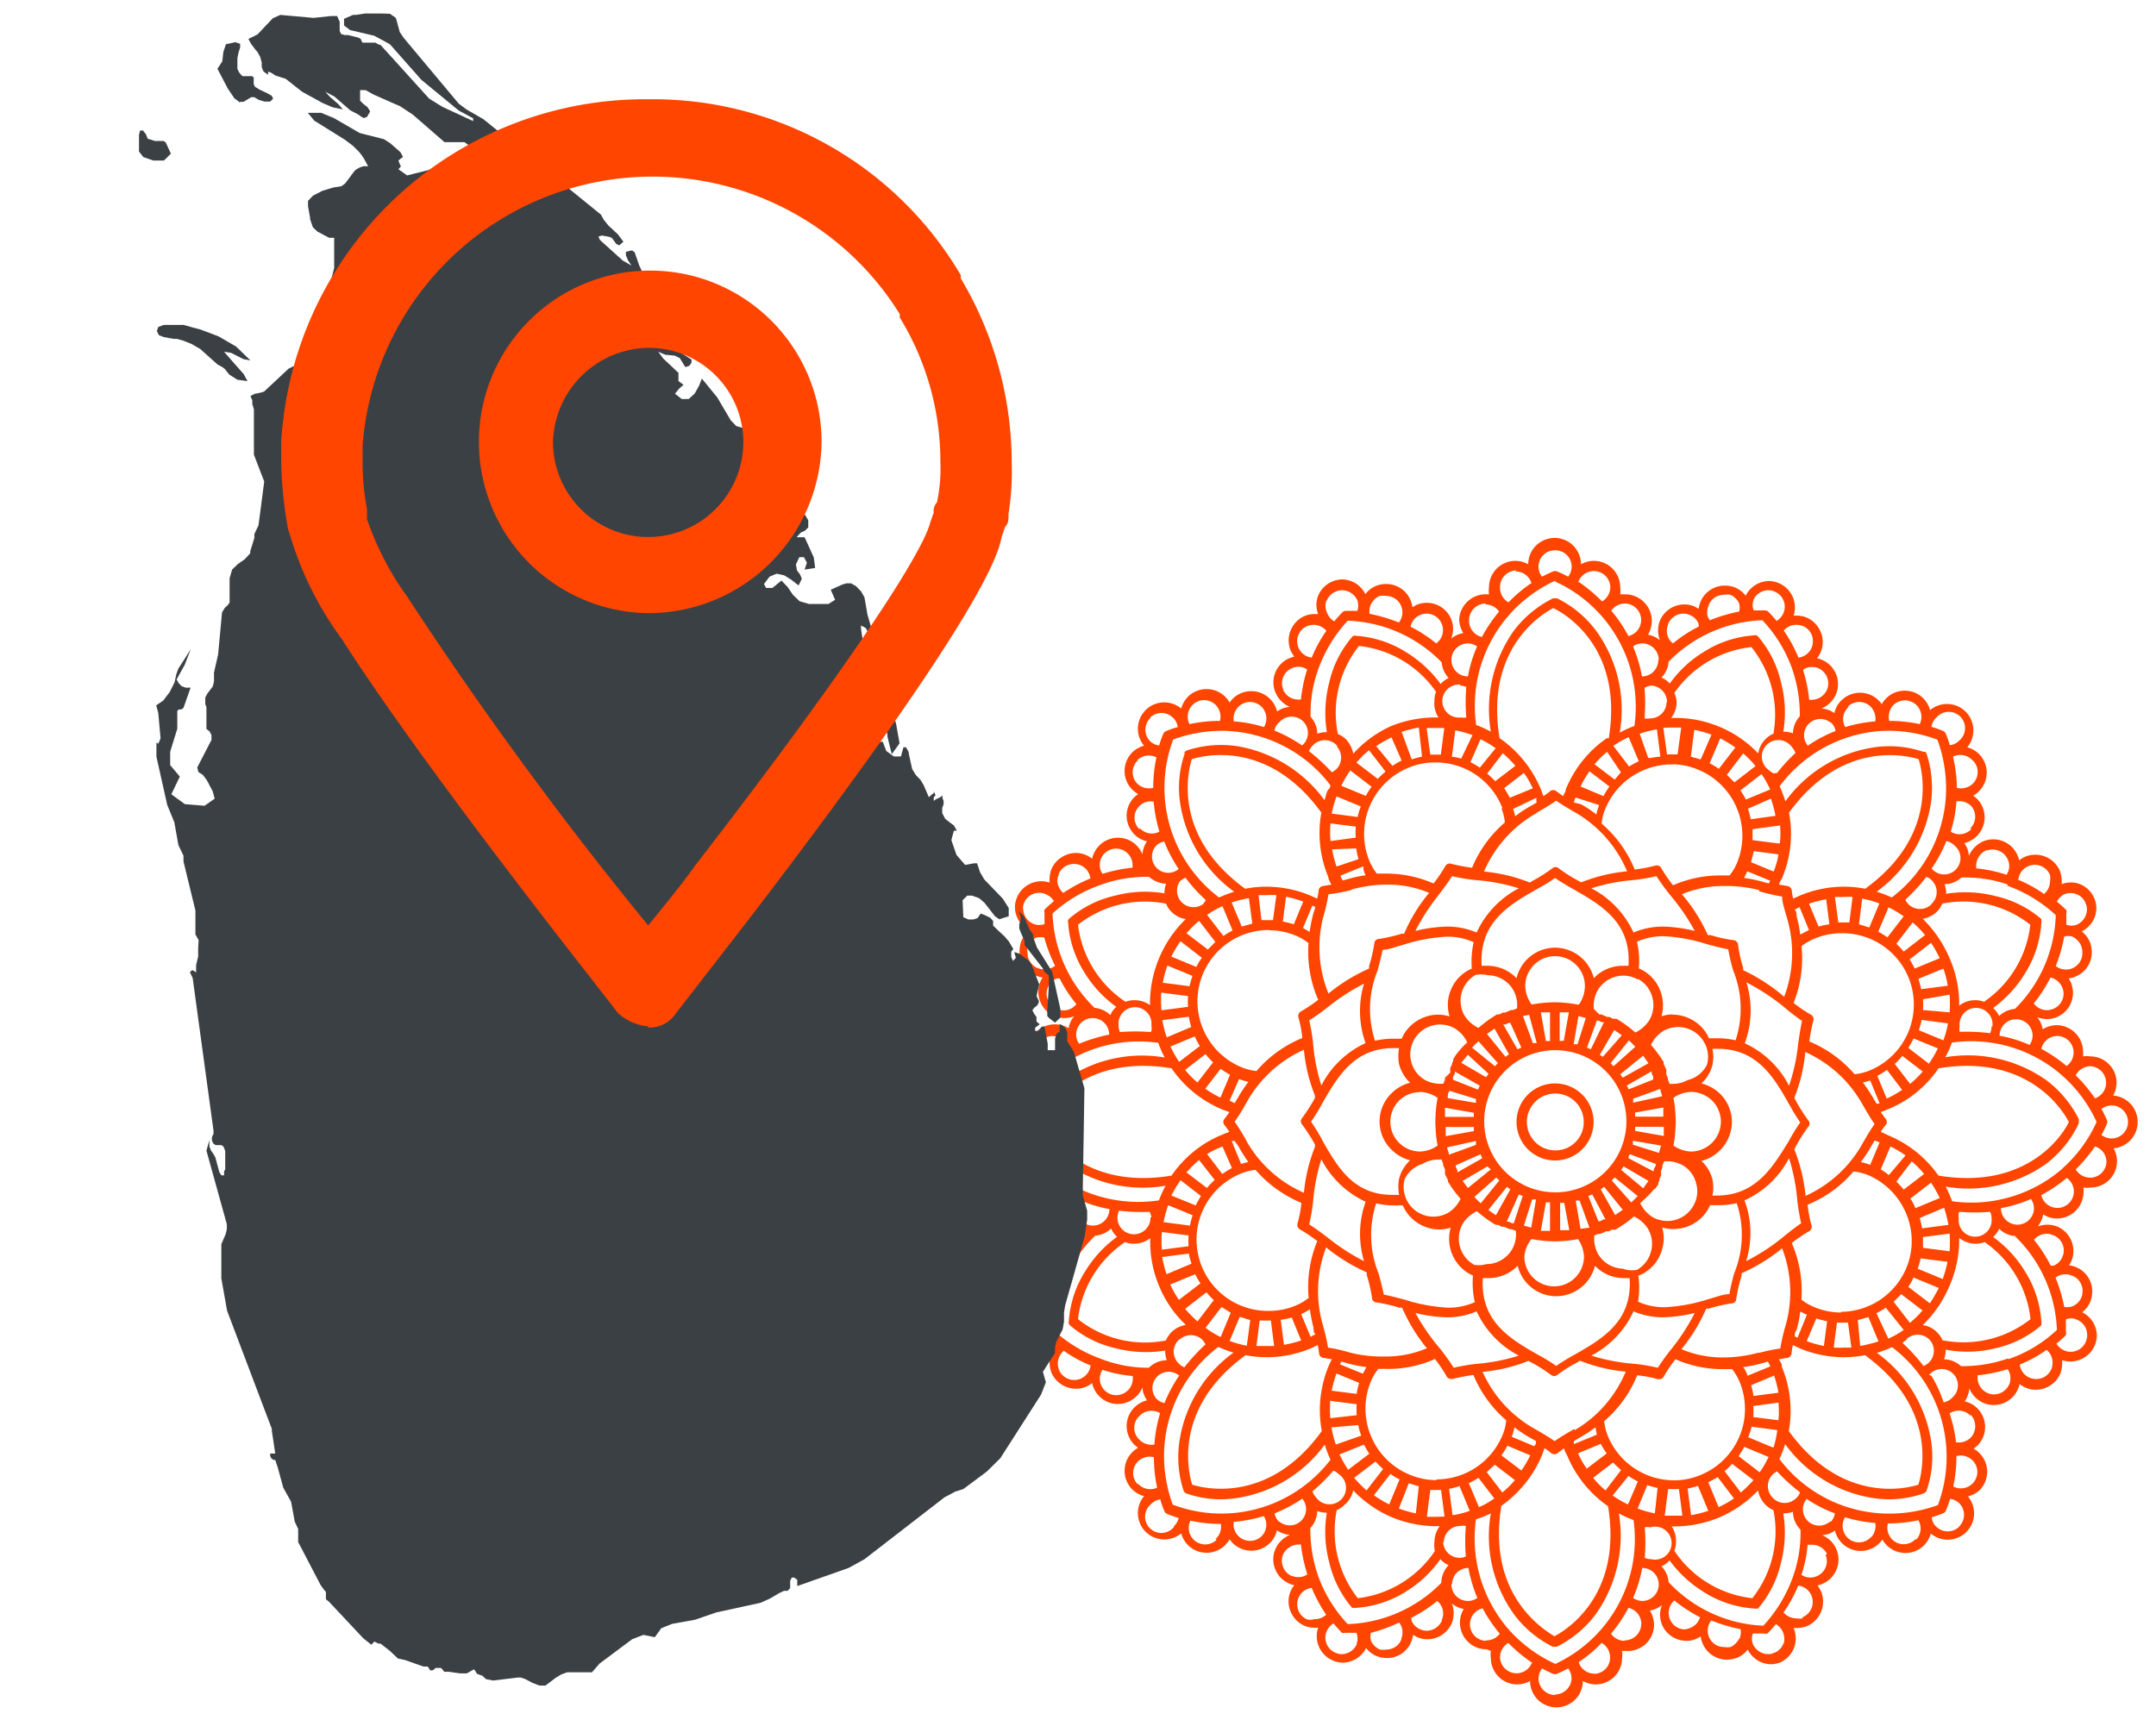 <?xml version="1.0" encoding="UTF-8"?> <svg xmlns="http://www.w3.org/2000/svg" id="trevel-infobox-1" viewBox="0 0 94 75"><path d="M93.2,48.93a1.15,1.15,0,0,0-1.07-1.15,1.17,1.17,0,0,0,.15-.56,1.15,1.15,0,0,0-1.15-1.15,1.06,1.06,0,0,0-.31,0,1.49,1.49,0,0,0,0-.21,1.16,1.16,0,0,0-1.15-1.15,1.18,1.18,0,0,0-.61.18,1.12,1.12,0,0,0-.24-.53,1.14,1.14,0,0,0,.85,0,1.15,1.15,0,0,0,.62-1.51,1.62,1.62,0,0,0-.1-.18,1,1,0,0,0,.3-.08,1.14,1.14,0,0,0,.71-1.06,1.32,1.32,0,0,0-.08-.44,1.12,1.12,0,0,0-.36-.47,1.15,1.15,0,0,0,.64-1,1.12,1.12,0,0,0-.09-.44,1.14,1.14,0,0,0-.62-.62,1.11,1.11,0,0,0-.8,0v-.14a1.36,1.36,0,0,0-.08-.44,1.17,1.17,0,0,0-1.51-.62,1.91,1.91,0,0,0-.27.16.66.66,0,0,0-.06-.2,1.15,1.15,0,0,0-1.5-.63,1.23,1.23,0,0,0-.63.64,1,1,0,0,0-.2-.56,1.17,1.17,0,0,0,.55-.31,1.15,1.15,0,0,0,0-1.63l-.16-.13a1.1,1.1,0,0,0,.25-.19,1.15,1.15,0,0,0,0-1.63,1.19,1.19,0,0,0-.51-.29,1.15,1.15,0,0,0-1.62-1.62,1.19,1.19,0,0,0-.29-.51,1.15,1.15,0,0,0-1.63,0,1.5,1.5,0,0,0-.19.25,1,1,0,0,0-.13-.16,1.15,1.15,0,0,0-1.63,0,1.07,1.07,0,0,0-.3.55,1.09,1.09,0,0,0-.57-.2,1.19,1.19,0,0,0,.64-.63,1.15,1.15,0,0,0-.63-1.5l-.2-.07a1,1,0,0,0,.16-.26,1.12,1.12,0,0,0,0-.88,1.16,1.16,0,0,0-.62-.63,1.11,1.11,0,0,0-.44-.08H78.2a1.15,1.15,0,0,0-.65-1.42,1.12,1.12,0,0,0-.44-.09,1.15,1.15,0,0,0-1,.64,1.12,1.12,0,0,0-.47-.36,1.08,1.08,0,0,0-.44-.08,1.14,1.14,0,0,0-1.06.71,1.32,1.32,0,0,0-.08.3l-.18-.1a1.12,1.12,0,0,0-.44-.09,1.16,1.16,0,0,0-1.07.71,1.19,1.19,0,0,0,0,.85h0a1.13,1.13,0,0,0-.52-.24,1.16,1.16,0,0,0-1-1.76l-.21,0a1.06,1.06,0,0,0,0-.31,1.15,1.15,0,0,0-1.15-1.15,1.17,1.17,0,0,0-.56.15,1.15,1.15,0,0,0-2.3,0,1.17,1.17,0,0,0-.56-.15,1.15,1.15,0,0,0-1.15,1.15,1.06,1.06,0,0,0,0,.31l-.21,0A1.16,1.16,0,0,0,63.62,27a1.18,1.18,0,0,0,.18.61,1.12,1.12,0,0,0-.53.24,1.14,1.14,0,0,0,0-.85,1.15,1.15,0,0,0-1.51-.62l-.18.1a1,1,0,0,0-.08-.3,1.14,1.14,0,0,0-1.06-.71,1.11,1.11,0,0,0-.44.08,1.12,1.12,0,0,0-.47.36,1.15,1.15,0,0,0-1-.64,1.12,1.12,0,0,0-.44.09,1.14,1.14,0,0,0-.62.62,1.11,1.11,0,0,0,0,.8h-.14a1.14,1.14,0,0,0-.44.08,1.17,1.17,0,0,0-.62,1.51,1.4,1.4,0,0,0,.16.26l-.2.07a1.14,1.14,0,0,0-.62,1.5,1.18,1.18,0,0,0,.63.63,1.06,1.06,0,0,0-.56.2,1.13,1.13,0,0,0-.31-.55,1.15,1.15,0,0,0-1.63,0,1,1,0,0,0-.13.16,1.1,1.1,0,0,0-.19-.25,1.15,1.15,0,0,0-1.63,0,1.19,1.19,0,0,0-.29.51,1.15,1.15,0,0,0-1.62,1.62,1.19,1.19,0,0,0-.51.29,1.15,1.15,0,0,0,0,1.63,1.5,1.5,0,0,0,.25.19l-.16.13a1.15,1.15,0,0,0,0,1.63,1.07,1.07,0,0,0,.55.3,1.12,1.12,0,0,0-.2.57h0a1.16,1.16,0,0,0-.63-.64,1.15,1.15,0,0,0-1.5.63.66.66,0,0,0-.06.2,1.28,1.28,0,0,0-.27-.16,1.12,1.12,0,0,0-.88,0,1.16,1.16,0,0,0-.63.62,1.32,1.32,0,0,0-.08.44v.14a1.15,1.15,0,0,0-1.42.65,1.12,1.12,0,0,0-.09.44,1.15,1.15,0,0,0,.64,1,1.16,1.16,0,0,0-.36.46,1.36,1.36,0,0,0-.08.44,1.14,1.14,0,0,0,.71,1.07,1.32,1.32,0,0,0,.3.08,1.62,1.62,0,0,0-.1.18,1.12,1.12,0,0,0-.09.44,1.16,1.16,0,0,0,.71,1.07,1.19,1.19,0,0,0,.85,0h0a1.13,1.13,0,0,0-.24.52,1.16,1.16,0,0,0-1.76,1,1.49,1.49,0,0,0,0,.21,1.06,1.06,0,0,0-.31,0,1.15,1.15,0,0,0-1.15,1.15,1.2,1.2,0,0,0,.15.56,1.15,1.15,0,0,0,0,2.3,1.17,1.17,0,0,0-.15.56,1.16,1.16,0,0,0,1.15,1.15,1.06,1.06,0,0,0,.31,0,1.49,1.49,0,0,0,0,.21,1.16,1.16,0,0,0,1.15,1.15,1.18,1.18,0,0,0,.61-.18,1.12,1.12,0,0,0,.24.53h0a1.14,1.14,0,0,0-.85,0,1.15,1.15,0,0,0-.71,1.06,1.08,1.08,0,0,0,.09.44,1.14,1.14,0,0,0,.1.19,1.11,1.11,0,0,0-.3.08,1.14,1.14,0,0,0-.71,1.06,1.32,1.32,0,0,0,.08.44,1.12,1.12,0,0,0,.36.47,1.15,1.15,0,0,0-.64,1,1.12,1.12,0,0,0,.09.44,1.14,1.14,0,0,0,.62.62,1.16,1.16,0,0,0,.8,0v.14a1.36,1.36,0,0,0,.08.44,1.17,1.17,0,0,0,1.51.62,1.91,1.91,0,0,0,.27-.16.66.66,0,0,0,.06.2,1.14,1.14,0,0,0,1.5.62,1.18,1.18,0,0,0,.63-.63h0a1.06,1.06,0,0,0,.2.56,1.17,1.17,0,0,0-.55.31,1.15,1.15,0,0,0,0,1.63l.16.13a1.1,1.1,0,0,0-.25.19,1.15,1.15,0,0,0,0,1.63,1.19,1.19,0,0,0,.51.29,1.15,1.15,0,0,0,1.62,1.62,1.19,1.19,0,0,0,.29.51,1.15,1.15,0,0,0,1.63,0,1.1,1.1,0,0,0,.19-.25,1,1,0,0,0,.13.16,1.15,1.15,0,0,0,1.63,0,1.07,1.07,0,0,0,.3-.55,1.22,1.22,0,0,0,.57.2h0a1.19,1.19,0,0,0-.64.63,1.15,1.15,0,0,0,.63,1.5.66.66,0,0,0,.2.06,1.07,1.07,0,0,0-.16.27,1.12,1.12,0,0,0,0,.88,1.16,1.16,0,0,0,.62.63,1.32,1.32,0,0,0,.44.08h.14a1.15,1.15,0,0,0,.65,1.43,1.12,1.12,0,0,0,.44.09,1.15,1.15,0,0,0,1-.64,1.12,1.12,0,0,0,.47.36,1.27,1.27,0,0,0,.44.08,1.14,1.14,0,0,0,1.06-.71,1.47,1.47,0,0,0,.08-.3l.18.1a1.12,1.12,0,0,0,.44.09,1.16,1.16,0,0,0,1.07-.71,1.19,1.19,0,0,0,0-.85h0a1.13,1.13,0,0,0,.52.24,1.16,1.16,0,0,0,1,1.76L65,72a1.06,1.06,0,0,0,0,.31,1.15,1.15,0,0,0,1.15,1.15,1.17,1.17,0,0,0,.56-.15,1.15,1.15,0,0,0,2.3,0,1.17,1.17,0,0,0,.56.15,1.15,1.15,0,0,0,1.15-1.15,1.06,1.06,0,0,0,0-.31l.21,0a1.14,1.14,0,0,0,1-1.76,1.12,1.12,0,0,0,.53-.24,1.14,1.14,0,0,0,0,.85,1.16,1.16,0,0,0,1.07.71,1.07,1.07,0,0,0,.43-.09l.19-.1a1.11,1.11,0,0,0,.08.3,1.15,1.15,0,0,0,1.06.71,1.32,1.32,0,0,0,.44-.08,1.12,1.12,0,0,0,.47-.36,1.15,1.15,0,0,0,1,.64,1.12,1.12,0,0,0,.44-.09A1.15,1.15,0,0,0,78.2,71h.14a1.36,1.36,0,0,0,.44-.08,1.17,1.17,0,0,0,.62-1.51,1.48,1.48,0,0,0-.16-.27.66.66,0,0,0,.2-.06,1.15,1.15,0,0,0,0-2.13,1,1,0,0,0,.56-.2,1.17,1.17,0,0,0,.31.55,1.15,1.15,0,0,0,1.63,0,1,1,0,0,0,.13-.16,1.1,1.1,0,0,0,.19.25,1.15,1.15,0,0,0,1.63,0,1.19,1.19,0,0,0,.29-.51,1.15,1.15,0,0,0,1.62-1.62A1.19,1.19,0,0,0,86.3,65a1.15,1.15,0,0,0,0-1.63,1.1,1.1,0,0,0-.25-.19l.16-.13a1.15,1.15,0,0,0,0-1.63,1.07,1.07,0,0,0-.55-.3,1.19,1.19,0,0,0,.2-.57,1.19,1.19,0,0,0,.63.64,1.15,1.15,0,0,0,1.5-.63.66.66,0,0,0,.06-.2,1.28,1.28,0,0,0,.27.16,1.12,1.12,0,0,0,.88,0,1.16,1.16,0,0,0,.63-.62,1.32,1.32,0,0,0,.08-.44v-.14a1.15,1.15,0,0,0,1.42-.65,1.12,1.12,0,0,0,.09-.44,1.15,1.15,0,0,0-.64-1,1.12,1.12,0,0,0,.36-.47,1.27,1.27,0,0,0,.08-.44,1.14,1.14,0,0,0-.71-1.06,1.32,1.32,0,0,0-.3-.08,1.62,1.62,0,0,0,.1-.18,1.12,1.12,0,0,0,.09-.44,1.16,1.16,0,0,0-.71-1.07,1.19,1.19,0,0,0-.85,0h0a1.12,1.12,0,0,0,.24-.53,1.09,1.09,0,0,0,.61.18A1.16,1.16,0,0,0,90.84,52a1.49,1.49,0,0,0,0-.21,1.06,1.06,0,0,0,.31,0,1.15,1.15,0,0,0,1.15-1.15,1.17,1.17,0,0,0-.15-.56A1.15,1.15,0,0,0,93.2,48.93ZM91.13,46.5a.72.72,0,0,1,.21,1.4h0a6.35,6.35,0,0,0-.84-1A.73.73,0,0,1,91.13,46.5Zm-1.44-1.32a.72.72,0,0,1,.41,1.31A6.5,6.5,0,0,0,89,45.74.72.72,0,0,1,89.69,45.18ZM89.52,44a.71.71,0,0,1-.85-.24,6.18,6.18,0,0,0,.73-1.13.73.73,0,0,1,.51.43.66.66,0,0,1,.06.27A.72.72,0,0,1,89.52,44Zm1.27-2.43a.71.71,0,0,1-.44.66.72.72,0,0,1-.72-.1h0A6.84,6.84,0,0,0,90,40.84a.8.8,0,0,1,.34,0,.82.82,0,0,1,.39.39A.87.87,0,0,1,90.79,41.56ZM90,39a.72.72,0,0,1,.54,0,.68.68,0,0,1,.39.39.66.66,0,0,1,.06.27.74.74,0,0,1-.45.67.69.69,0,0,1-.45,0c0-.25,0-.42,0-.5a.12.12,0,0,0,0,0,.24.24,0,0,0,0-.14s-.16-.16-.41-.37A.74.74,0,0,1,90,39Zm-2-.65a.72.72,0,0,1,1.38-.19.86.86,0,0,1,0,.27.74.74,0,0,1-.26.56h0a5.74,5.74,0,0,0-1.17-.64Zm-1.39-1.25a.72.72,0,0,1,.93.39.67.67,0,0,1,.06.28.64.64,0,0,1-.12.38h0a6.14,6.14,0,0,0-1.32-.28s0-.07,0-.11A.74.74,0,0,1,86.66,37.06Zm.89,1.52a6.17,6.17,0,0,1,2.13,1.29A6,6,0,0,1,87.85,44a1.13,1.13,0,0,0-.69.31,1.1,1.1,0,0,0-.26-.35,5.26,5.26,0,0,0,1.39-1.51A4.66,4.66,0,0,0,89,40.26a.2.2,0,0,0,0-.11.18.18,0,0,0,0-.07,4.61,4.61,0,0,0-2-1,5.26,5.26,0,0,0-2.15-.1,1.23,1.23,0,0,0-.07-.42,1.1,1.1,0,0,0,.74-.29A5.66,5.66,0,0,1,87.55,38.58Zm1.12,6.55a.73.73,0,0,1-.13.4,5.93,5.93,0,0,0-1.31-.4h0a.72.72,0,1,1,1.44,0ZM86.5,43.69a1,1,0,0,0-.39-.07,1.11,1.11,0,0,0-.69.24A5,5,0,0,0,85,41.79a5.3,5.3,0,0,0-1.17-1.72,1.15,1.15,0,0,0,.62-.31,1.12,1.12,0,0,0,.23-.35h0a4.69,4.69,0,0,1,3.84.92A4.7,4.7,0,0,1,86.5,43.69Zm.33,1.08a.72.72,0,0,1-.06.29A8.14,8.14,0,0,0,85.44,45a.61.61,0,0,1,0-.24.72.72,0,1,1,1.43,0Zm-1.39,8.08a8.19,8.19,0,0,0,1.33,0,.64.64,0,0,1,.06.28.72.72,0,1,1-1.43,0,.64.64,0,0,1,0-.24Zm0,1.15a1.11,1.11,0,0,0,.69.24,1.09,1.09,0,0,0,.4-.07,4.71,4.71,0,0,1,2,3.36,4.72,4.72,0,0,1-3.84.92,1,1,0,0,0-.24-.35,1.08,1.08,0,0,0-.62-.31A5.17,5.17,0,0,0,85,56.07,5,5,0,0,0,85.42,54Zm-7.75,5.57c0-.1-.09-.2-.13-.29l.35-.06a.22.22,0,0,0,.2-.2,2.7,2.7,0,0,1,.06-.36l.29.14a5,5,0,0,0,1.93.39h0a4.7,4.7,0,0,0,.92-.09c3.21,2.33,2.48,5.17,2.33,5.65-.49.16-3.33.87-5.65-2.34A5,5,0,0,0,77.67,59.57Zm-4.8,7H73a5.14,5.14,0,0,0,1.93-.38A5.08,5.08,0,0,0,76.65,65a1.16,1.16,0,0,0,.32.62,1.1,1.1,0,0,0,.35.24h0a4.69,4.69,0,0,1-.92,3.84A4.7,4.7,0,0,1,73,67.63a1,1,0,0,0,.07-.39A1.11,1.11,0,0,0,72.87,66.55ZM62.56,67.64h0a4.7,4.7,0,0,1-3.36,2.06,4.72,4.72,0,0,1-.92-3.84h0a1.1,1.1,0,0,0,.35-.24A1.16,1.16,0,0,0,59,65a5.08,5.08,0,0,0,1.71,1.18,5.14,5.14,0,0,0,1.93.38h.13a1.17,1.17,0,0,0-.23.69A1.09,1.09,0,0,0,62.56,67.64Zm-4.93-5.23c-2.32,3.22-5.17,2.49-5.65,2.34-.16-.49-.87-3.33,2.33-5.65a4.7,4.7,0,0,0,.92.09h0a5,5,0,0,0,1.93-.39l.29-.14a2.7,2.7,0,0,1,.06.36.22.22,0,0,0,.2.2l.36.06a2.59,2.59,0,0,0-.14.29A5,5,0,0,0,57.63,62.41ZM47,57.53a4.71,4.71,0,0,1,2.05-3.36h0a1.09,1.09,0,0,0,.4.07,1.16,1.16,0,0,0,.7-.24,5,5,0,0,0,.38,2.07,4.87,4.87,0,0,0,1.17,1.71,1.23,1.23,0,0,0-.63.32,1.41,1.41,0,0,0-.24.36h0A4.69,4.69,0,0,1,47,57.53Zm3.16-4.44a.72.72,0,1,1-1.37-.29,8.14,8.14,0,0,0,1.33.05h0A.61.61,0,0,1,50.2,53.09Zm0-8.08a8.19,8.19,0,0,0-1.33,0,.64.64,0,0,1-.06-.28.72.72,0,1,1,1.43,0,.64.64,0,0,1,0,.24Zm0-1.16a1.17,1.17,0,0,0-.69-.23,1.09,1.09,0,0,0-.4.07h0A4.71,4.71,0,0,1,47,40.33a4.72,4.72,0,0,1,3.84-.92h0a1,1,0,0,0,.24.36,1.08,1.08,0,0,0,.62.31,5.13,5.13,0,0,0-1.56,3.78Zm7.75-5.56a2.59,2.59,0,0,0,.14.29l-.36.06a.22.22,0,0,0-.2.2,2.33,2.33,0,0,1-.06.35l-.29-.13a5,5,0,0,0-1.93-.39,4.7,4.7,0,0,0-.92.09c-3.21-2.33-2.48-5.17-2.33-5.65.49-.16,3.33-.88,5.65,2.33A5,5,0,0,0,57.93,38.29Zm4.8-7h-.14a5.14,5.14,0,0,0-1.93.38A5,5,0,0,0,59,32.87a1.23,1.23,0,0,0-.32-.63,1.12,1.12,0,0,0-.35-.23,4.69,4.69,0,0,1,.92-3.84,4.71,4.71,0,0,1,3.36,2,1.09,1.09,0,0,0-.07.4A1.11,1.11,0,0,0,62.73,31.31ZM73,30.22a4.71,4.71,0,0,1,3.36-2A4.72,4.72,0,0,1,77.32,32a1,1,0,0,0-.35.24,1.08,1.08,0,0,0-.31.62A5,5,0,0,0,73,31.31h-.14a1.11,1.11,0,0,0,.24-.69A1.09,1.09,0,0,0,73,30.22ZM78,35.44c2.33-3.21,5.17-2.48,5.65-2.33.16.49.87,3.33-2.33,5.65a4.7,4.7,0,0,0-.92-.09,5,5,0,0,0-1.93.39l-.29.13a2.33,2.33,0,0,1-.06-.35.22.22,0,0,0-.2-.2l-.35-.06c0-.09.09-.19.13-.29A5,5,0,0,0,78,35.44Zm6.21,4a.72.72,0,0,1-1,0,.9.9,0,0,1-.14-.2h0a8.21,8.21,0,0,0,.92-1,.6.6,0,0,1,.24.16A.71.71,0,0,1,84.18,39.45Zm0-1.55a6.24,6.24,0,0,0,.65-1.21.68.68,0,0,1,.36.2.71.71,0,1,1-1,1Zm-.73,4.35c-.07-.14-.14-.27-.22-.4l.93-.72a4.84,4.84,0,0,1,.38.67Zm1.25,0a4.13,4.13,0,0,1,.19.75l-1.16.15a3.74,3.74,0,0,0-.12-.45Zm-4.46,15A3,3,0,0,1,79.09,57a2.33,2.33,0,0,1-.55-.32,5.28,5.28,0,0,0-.42-2.47,5.9,5.9,0,0,1,.75-.51.22.22,0,0,0,.11-.26,5.8,5.8,0,0,1-.17-.9,5.19,5.19,0,0,0,2-1.45h0a2.45,2.45,0,0,1,.62.15,3.13,3.13,0,0,1,1.68,1.69,3.07,3.07,0,0,1,0,2.38A3.11,3.11,0,0,1,80.27,57.21Zm.45,1.53h-.35a3,3,0,0,1-.42,0l.14-1.09h.48Zm-1.94-1.43-.41,1-.12-.06c0-.09,0-.18.08-.28h0a5.29,5.29,0,0,0,.16-.8h0Zm.41.16a3.59,3.59,0,0,0,.47.12l-.14,1.08a5.26,5.26,0,0,1-.75-.21Zm-4.71,7.14c.14-.07.28-.14.41-.22l.71.93a4.84,4.84,0,0,1-.67.38Zm0,1.25a5.15,5.15,0,0,1-.75.19l-.15-1.16a3.74,3.74,0,0,0,.45-.12Zm.71-1.73a3.34,3.34,0,0,0,.33-.32l.93.71a5.62,5.62,0,0,1-.55.54Zm.61-.66a3.89,3.89,0,0,0,.25-.4l1.06.44a4.5,4.5,0,0,1-.39.67ZM76,59.62a5.39,5.39,0,0,0,.8-.16l.28-.08.11.21-1,.41C76.16,59.87,76.09,59.74,76,59.62Zm1.35.37a5.15,5.15,0,0,1,.19.75l-1.09.14a3.56,3.56,0,0,0-.1-.47Zm-.67-1a5.78,5.78,0,0,1-1.54.21h0a4.57,4.57,0,0,1-1.83-.36,7.41,7.41,0,0,0,1.08-1.77h0l.12,0a6.47,6.47,0,0,1,1-.23.2.2,0,0,0,.19-.19,6.38,6.38,0,0,1,.23-1l0-.12h0a7.77,7.77,0,0,0,1.77-1.09,5.34,5.34,0,0,1,.15,3.37,7.94,7.94,0,0,0-.23,1A7.54,7.54,0,0,0,76.7,59Zm-7.06,3.58-1,.41a.93.93,0,0,1,0-.13l.25-.15a6.93,6.93,0,0,0,.69-.45h0Zm.17.4a4.78,4.78,0,0,0,.26.42l-.87.66a4,4,0,0,1-.38-.67Zm-1.15-.65c-.33.19-.62.36-.86.53-.24-.17-.53-.34-.86-.53a5.38,5.38,0,0,1-2.28-2.49,7.15,7.15,0,0,0,2-.48l.11.06a6.68,6.68,0,0,1,.87.55.22.22,0,0,0,.28,0,6.23,6.23,0,0,1,.88-.55l.1-.07h0a7.23,7.23,0,0,0,2,.48A5.33,5.33,0,0,1,68.66,62.37Zm-2.73.34a2.77,2.77,0,0,0,.12-.41,5.52,5.52,0,0,0,.68.45l.26.15c0,.07,0,.14-.08.22Zm.81.81a4.4,4.4,0,0,1-.39.66l-.87-.66a2.65,2.65,0,0,0,.26-.42Zm-6.15,2.14a4.94,4.94,0,0,1-.67-.4l.72-.93a2.65,2.65,0,0,0,.4.24Zm.85-.92.44.13L61.73,66a4.79,4.79,0,0,1-.74-.21ZM59.58,65a5.6,5.6,0,0,1-.54-.55l.93-.71q.15.16.33.33Zm-.8-.9a5.51,5.51,0,0,1-.38-.67L59.47,63a3.18,3.18,0,0,0,.23.4Zm.64-4.19-1-.41.06-.12.29.08a5.39,5.39,0,0,0,.8.16C59.53,59.72,59.47,59.81,59.42,59.91Zm-.16.4a2.77,2.77,0,0,0-.11.48l-1.09-.14a5.26,5.26,0,0,1,.21-.75ZM58.9,59a7.54,7.54,0,0,0-1-.23,7.94,7.94,0,0,0-.23-1,5.34,5.34,0,0,1,.15-3.37,7.77,7.77,0,0,0,1.77,1.09h0l0,.12a6.38,6.38,0,0,1,.23,1,.2.2,0,0,0,.19.19,6.72,6.72,0,0,1,1,.23l.12,0h0a7.41,7.41,0,0,0,1.08,1.77,4.57,4.57,0,0,1-1.83.36h0A5.78,5.78,0,0,1,58.9,59Zm-2.17-1.69a2.82,2.82,0,0,0,.38-.21,7.19,7.19,0,0,0,.16.81c0,.1,0,.19.08.28l-.21.11Zm0,1.15a5.15,5.15,0,0,1-.75.19l-.14-1.09a4.1,4.1,0,0,0,.48-.1Zm.32-1.85h0a2.48,2.48,0,0,1-.54.32,3,3,0,0,1-1.19.24h0a3.11,3.11,0,0,1-1.19-6,2.27,2.27,0,0,1,.61-.15,5.36,5.36,0,0,0,2,1.44,4.82,4.82,0,0,1-.17.9.23.23,0,0,0,.11.26,6.18,6.18,0,0,1,.93.65l-.18-.14A5.3,5.3,0,0,0,57.06,56.65Zm-1.5,2.09h-.33l-.44,0,.14-1.11.4,0h.09Zm-3.44-3.13a3.18,3.18,0,0,0,.23.4l-.94.72a4.84,4.84,0,0,1-.38-.67Zm-1.25,0a5.15,5.15,0,0,1-.19-.75l1.16-.15a3.17,3.17,0,0,0,.12.44Zm4.46-15a3,3,0,0,1,1.19.24,2.48,2.48,0,0,1,.54.32,5.28,5.28,0,0,0,.42,2.47l.18-.14a6.42,6.42,0,0,1-.93.65.23.23,0,0,0-.11.26,4.82,4.82,0,0,1,.17.9,5.25,5.25,0,0,0-2,1.44,2.27,2.27,0,0,1-.61-.15,3.11,3.11,0,0,1,1.19-6Zm-.45-1.53h.35a3.17,3.17,0,0,1,.43,0l-.15,1.09H55Zm1.54,1.27a4.21,4.21,0,0,0-.48-.12l.14-1.08a4.61,4.61,0,0,1,.75.21Zm.81-.82.12.06c0,.09-.05.19-.08.29a6.93,6.93,0,0,0-.16.8l-.29-.17Zm3.89-6.32a3.18,3.18,0,0,0-.4.23L60,32.54a5.51,5.51,0,0,1,.67-.38Zm0-1.25a5.15,5.15,0,0,1,.75-.19L62,33a3,3,0,0,0-.45.12Zm-.7,1.73a3.47,3.47,0,0,0-.34.32l-.93-.71a4,4,0,0,1,.55-.54Zm-.61.66a3.34,3.34,0,0,0-.25.4l-1.07-.44a4.89,4.89,0,0,1,.39-.67Zm-.18,3.85a5.53,5.53,0,0,0-.79.16l-.29.08a2,2,0,0,1-.1-.21l1-.41C59.44,38,59.51,38.12,59.58,38.24Zm-1.35-.37a5.15,5.15,0,0,1-.19-.75L59.13,37a3.56,3.56,0,0,0,.1.47Zm.67,1a5.78,5.78,0,0,1,1.54-.21,4.57,4.57,0,0,1,1.83.36h0a7,7,0,0,0-1.09,1.78h0l-.11,0a6.72,6.72,0,0,1-1,.23.2.2,0,0,0-.19.19,6.72,6.72,0,0,1-.23,1l0,.1a7.77,7.77,0,0,0-1.77,1.09A5.34,5.34,0,0,1,57.69,40a7.94,7.94,0,0,0,.23-1A7.54,7.54,0,0,0,58.9,38.82Zm6.89-4c-.08-.14-.16-.28-.25-.42l.86-.66a4,4,0,0,1,.39.67Zm1.16,0A.5.5,0,0,0,67,35l-.26.15a4.85,4.85,0,0,0-.68.45,1.92,1.92,0,0,0-.09-.32Zm0,.66c.33-.19.62-.36.86-.53.24.17.53.34.86.53A5.38,5.38,0,0,1,70.94,38a7.23,7.23,0,0,0-2,.48l-.11-.06a6.68,6.68,0,0,1-.87-.55.21.21,0,0,0-.28,0,6.68,6.68,0,0,1-.87.55l-.11.07h0a7.15,7.15,0,0,0-2-.48A5.38,5.38,0,0,1,66.94,35.49Zm2.73-.34a2.77,2.77,0,0,0-.12.41,4.85,4.85,0,0,0-.68-.45L68.62,35a1.87,1.87,0,0,1,.07-.22Zm-.81-.81a4.4,4.4,0,0,1,.39-.66l.87.66a3.66,3.66,0,0,0-.26.42ZM75,32.2a5.52,5.52,0,0,1,.66.4l-.72.93a2.65,2.65,0,0,0-.4-.24Zm-.85.92L73.72,33l.15-1.17a4.91,4.91,0,0,1,.75.21ZM76,32.86a4,4,0,0,1,.54.55l-.92.71-.33-.33Zm.8.9a4.44,4.44,0,0,1,.38.67l-1.06.44a3.26,3.26,0,0,0-.24-.4ZM76.18,38l1,.41-.06.12-.29-.08a5.27,5.27,0,0,0-.79-.16Zm.16-.4a4.21,4.21,0,0,0,.12-.48l1.08.14a3.35,3.35,0,0,1-.21.75Zm.36,1.27a8.38,8.38,0,0,0,1,.23c0,.29.13.62.23,1a5.39,5.39,0,0,1-.14,3.37A8.07,8.07,0,0,0,76,42.31h0l0-.11a5.32,5.32,0,0,1-.22-1,.23.23,0,0,0-.2-.2,5.49,5.49,0,0,1-1-.22l-.12,0h0A7.41,7.41,0,0,0,73.33,39a4.65,4.65,0,0,1,1.84-.36A5.76,5.76,0,0,1,76.7,38.82Zm2.17,1.69-.38.2h0a5.29,5.29,0,0,0-.16-.8c0-.1,0-.2-.08-.29l.21-.11Zm0-1.15a5.15,5.15,0,0,1,.75-.19l.14,1.09a3.56,3.56,0,0,0-.47.1Zm-.32,1.85a2.33,2.33,0,0,1,.55-.32,3,3,0,0,1,1.18-.24,3.11,3.11,0,0,1,1.2,6,2.45,2.45,0,0,1-.62.15h0a5.28,5.28,0,0,0-2-1.44l0,.21a8,8,0,0,1,.2-1.11.22.22,0,0,0-.11-.26,5.9,5.9,0,0,1-.75-.51A5.3,5.3,0,0,0,78.54,41.21ZM80,39.12h.33a3.17,3.17,0,0,1,.44,0l-.14,1.11-.4,0h-.08Zm-1.28,13a7.6,7.6,0,0,0-.49-2l.06-.11a6.68,6.68,0,0,1,.55-.87.21.21,0,0,0,0-.28,6.68,6.68,0,0,1-.55-.87l-.06-.11a7.15,7.15,0,0,0,.48-2,5.37,5.37,0,0,1,2.49,2.28c.19.33.36.62.53.86-.17.24-.34.53-.53.86a5.37,5.37,0,0,1-2.49,2.28ZM59.47,55a9.12,9.12,0,0,1-1.55-1c-.3-.23-.58-.44-.84-.6a8.32,8.32,0,0,0,.17-1,8.32,8.32,0,0,1,.36-1.84,4.13,4.13,0,0,0,1.93,1.85A4.16,4.16,0,0,0,59.47,55Zm-5.11-5.22a8.76,8.76,0,0,0-.53-.86,8.76,8.76,0,0,0,.53-.86,5.37,5.37,0,0,1,2.49-2.28,7.15,7.15,0,0,0,.48,2,.54.54,0,0,0,0,.11,7.85,7.85,0,0,1-.56.87.21.21,0,0,0,0,.28,7.85,7.85,0,0,1,.56.87l0,.11a7.21,7.21,0,0,0-.48,2h0A5.37,5.37,0,0,1,54.36,49.79Zm.07.89-.32.09-.41-1,.13,0L54,50A6.4,6.4,0,0,0,54.43,50.68Zm5.11-5.18a4.08,4.08,0,0,0-1.93,1.85,8.32,8.32,0,0,1-.36-1.84,8.32,8.32,0,0,0-.17-1,9,9,0,0,0,.84-.6,9.12,9.12,0,0,1,1.55-1A4.16,4.16,0,0,0,59.54,45.5Zm-1.89,4.23a7.6,7.6,0,0,0-.49-.8,7.6,7.6,0,0,0,.49-.8c.65-1.13,1.37-2.41,3.1-2.41H61a1.9,1.9,0,0,0,0,.71,1.72,1.72,0,0,0,.48.8,1.75,1.75,0,0,0-.82.47,1.71,1.71,0,0,0,0,2.44,1.75,1.75,0,0,0,.82.47,1.72,1.72,0,0,0-.48.8,1.9,1.9,0,0,0,0,.71h-.24C59,52.14,58.3,50.86,57.65,49.73Zm13.54.2a.84.84,0,0,0,0-.17l1.23.21v0l-.09.32h0v0Zm1,.84,0,0,0,.07L72.1,51l0,.09L71,50.51c0-.06,0-.11.07-.17Zm-.9-1.44c0-.06,0-.12,0-.18h1.25v.09c0,.08,0,.15,0,.22v.09Zm0-.62c0-.06,0-.12,0-.18l1.23-.22v.09c0,.07,0,.14,0,.21v.1Zm-.09-.61a.84.84,0,0,0,0-.17l1.18-.43v0h0l.09.32v0Zm-.2-.58c0-.06-.05-.11-.07-.17l1.08-.62,0,.09.07.15,0,.07,0,.05ZM70.75,47l-.11-.15,1-.81.23.33ZM67.8,52a3.1,3.1,0,1,1,3.11-3.1A3.1,3.1,0,0,1,67.8,52Zm.62,1.65h-.08l-.32,0V52.46l.18,0Zm-.84-1.22v1.25l-.32,0h-.08l.22-1.24Zm-.4-8.28h.08l.32,0V45.4l-.18,0ZM68,45.4V44.15l.32,0h.08l-.22,1.24Zm2.35,1.1-.13-.13.8-1,.28.28Zm-.47-.41L69.75,46l.63-1.08.33.23Zm-.52-.33-.17-.07.43-1.18,0,0,.07,0,.15.07.09,0Zm-.58-.22-.17,0,.21-1.23h0l.32.09h0Zm0-1.73a5.82,5.82,0,0,0-1-.1,5.91,5.91,0,0,0-1,.1A1.42,1.42,0,0,1,66.5,43a1.3,1.3,0,0,1,2.6,0A1.42,1.42,0,0,1,68.84,43.81Zm-2.11.45h0L67,45.49l-.17,0-.43-1.18h0Zm-.34,1.43-.17.07-.62-1.08.09,0,.15-.07.07,0,0,0Zm-.54.29-.15.11-.81-1,.33-.23Zm-.48.39a.8.8,0,0,0-.13.13l-1-.81a3.7,3.7,0,0,1,.28-.28Zm-.41.46-.11.15-1.08-.63L64,46Zm-.55,1.1s0,.11,0,.17l-1.23-.21v0c0-.11,0-.21.08-.32h0v0Zm-1-.84s0,0,0-.05l0-.07.08-.15,0-.09,1.09.62a1.3,1.3,0,0,0-.08.17Zm.91,1.44a1.1,1.1,0,0,0,0,.18H63v-.09a1.8,1.8,0,0,0,0-.22v-.09Zm0,.62a1.1,1.1,0,0,0,0,.18l-1.23.22v-.09a1.49,1.49,0,0,0,0-.21v-.1Zm.09.61c0,.06,0,.12,0,.17l-1.18.43v0h0c0-.11-.06-.21-.08-.32v0Zm.2.58a1.3,1.3,0,0,0,.08.17l-1.09.62a.41.41,0,0,0,0-.09,1,1,0,0,0-.07-.15l0-.07s0,0,0,0ZM63.48,46h0l-.12.19,0,0a.56.56,0,0,0,0,.08l-.05.09,0,.06-.08.15a1.17,1.17,0,0,0,0,.11s0,.07,0,.1L63,47l0,.08-.07.18v0a1.42,1.42,0,0,1-.8-.16,1.27,1.27,0,0,1-.6-.79,1.3,1.3,0,0,1,1.9-1.46,1.42,1.42,0,0,1,.54.61A4.26,4.26,0,0,0,63.48,46Zm-1.56,1.62a1.42,1.42,0,0,1,.76.26,4.9,4.9,0,0,0-.09.78,3.38,3.38,0,0,0,0,.52,4.9,4.9,0,0,0,.09.78,1.42,1.42,0,0,1-.76.26h0a1.3,1.3,0,0,1-.92-.38A1.3,1.3,0,0,1,61,48,1.3,1.3,0,0,1,61.92,47.63Zm.13,3.12a1.39,1.39,0,0,1,.7-.17h.1v0l.07.18,0,.07L63,51a1.17,1.17,0,0,1,0,.11.93.93,0,0,1,0,.1l.08.15,0,0a.31.31,0,0,0,.05.1.56.56,0,0,0,0,.08v0a1.37,1.37,0,0,1,.13.2h0a5.56,5.56,0,0,0,.42.54,1.42,1.42,0,0,1-.54.61,1.3,1.3,0,0,1-1.9-1.46A1.27,1.27,0,0,1,62.05,50.75Zm1.72.76,1.08-.63L65,51l-1,.81Zm1.47-.15a.8.8,0,0,0,.13.13l-.81,1a3.7,3.7,0,0,1-.28-.28Zm.46.41.15.11L65.22,53l-.33-.23Zm.52.33.17.07L66,53.35l0,0-.07,0-.15-.07-.09,0Zm.58.22.17,0-.21,1.23h0l-.32-.09h0Zm0,1.73a5.91,5.91,0,0,0,1,.1,5.82,5.82,0,0,0,1-.1,1.42,1.42,0,0,1,.26.77,1.3,1.3,0,0,1-1.3,1.29h0a1.3,1.3,0,0,1-1.3-1.29A1.42,1.42,0,0,1,66.76,54.05Zm2.11-.45h0l-.21-1.23.17,0,.43,1.18h0Zm.34-1.43.17-.07L70,53.18l-.09,0a.8.8,0,0,1-.16.08l-.06,0,0,0Zm.54-.29.15-.11.81,1-.33.23Zm.48-.39.13-.13,1,.81a3.7,3.7,0,0,1-.28.28Zm.41-.46.11-.15,1.08.63-.06.09h0l-.17.23Zm1.49.82h0l.13-.19v0a.22.22,0,0,0,0-.08.41.41,0,0,0,.05-.09l0-.06.07-.15a.54.54,0,0,0,0-.11l0-.1.06-.16,0-.07a1.34,1.34,0,0,0,.07-.18v0a1.42,1.42,0,0,1,.8.16,1.27,1.27,0,0,1,.6.79,1.25,1.25,0,0,1-.13,1,1.3,1.3,0,0,1-1.12.65,1.34,1.34,0,0,1-.65-.17,1.49,1.49,0,0,1-.54-.61A5.56,5.56,0,0,0,72.13,51.85Zm1.56-1.62a1.42,1.42,0,0,1-.77-.26,4.9,4.9,0,0,0,.09-.78,3.39,3.39,0,0,0,0-.52,4.9,4.9,0,0,0-.09-.78,1.42,1.42,0,0,1,.77-.26,1.34,1.34,0,0,1,.92.38,1.32,1.32,0,0,1,.38.92,1.31,1.31,0,0,1-1.3,1.3Zm-.14-3.12a1.37,1.37,0,0,1-.7.17h-.1v0a1.34,1.34,0,0,0-.07-.18l0-.07-.07-.16,0-.1a.54.54,0,0,0,0-.11l-.07-.15,0,0a.31.31,0,0,0-.05-.1.41.41,0,0,0,0-.09v0l-.13-.2h0a5.56,5.56,0,0,0-.42-.54,1.49,1.49,0,0,1,.54-.61,1.34,1.34,0,0,1,.65-.17,1.3,1.3,0,0,1,1.12.65,1.25,1.25,0,0,1,.13,1A1.27,1.27,0,0,1,73.55,47.11Zm-.65-2.86a1.69,1.69,0,0,0-.5.08,1.8,1.8,0,0,0,0-.95,1.74,1.74,0,0,0-.81-1.05l-.18-.09a3.59,3.59,0,0,0-.08-1.16h0a2.77,2.77,0,0,1,1.16-.24,7.35,7.35,0,0,1,1.9.35c.34.09.64.17.92.22a8.79,8.79,0,0,0,.21.91,4.41,4.41,0,0,1,.11,3.06h0a3.32,3.32,0,0,0-.8-.09h-.36l-.09-.18A1.76,1.76,0,0,0,72.9,44.25Zm-1.51-1.54a1.28,1.28,0,0,1,.61.79,1.29,1.29,0,0,1-.13,1,1.49,1.49,0,0,1-.61.54,5.56,5.56,0,0,0-.54-.42h0l-.2-.13h0l-.09-.05-.09,0-.06,0-.15-.08-.1,0-.11-.05-.15-.06-.08,0L69.49,44h0a1.42,1.42,0,0,1,.16-.8,1.3,1.3,0,0,1,1.13-.65A1.21,1.21,0,0,1,71.39,42.71ZM71,42.12l-.25,0a1.72,1.72,0,0,0-1.26.54,1.75,1.75,0,0,0-1.69-1.33,1.73,1.73,0,0,0-1.68,1.33,1.76,1.76,0,0,0-1.26-.54l-.26,0c-.12-1.9,1.21-2.66,2.4-3.34a7.6,7.6,0,0,0,.8-.49c.23.16.5.32.8.49,1.19.68,2.53,1.44,2.4,3.34Zm-6.14.41a1.3,1.3,0,0,1,1.12.65,1.34,1.34,0,0,1,.16.8h0l-.18.07-.08,0-.14.06-.12.05-.1,0-.15.08,0,0a.31.31,0,0,0-.1,0l-.08.05,0,0-.19.12h0a5.56,5.56,0,0,0-.54.42,1.49,1.49,0,0,1-.61-.54,1.3,1.3,0,0,1,.48-1.77A1.25,1.25,0,0,1,64.86,42.53Zm-.69-.29-.18.09a1.73,1.73,0,0,0-.79,2,1.67,1.67,0,0,0-.49-.08,1.76,1.76,0,0,0-1.51.87l-.09.18h-.36a3.38,3.38,0,0,0-.8.09,4.47,4.47,0,0,1,.11-3.06c.09-.34.17-.64.22-.91.27,0,.57-.13.91-.22a7.43,7.43,0,0,1,1.9-.35,2.77,2.77,0,0,1,1.16.24A3.9,3.9,0,0,0,64.17,42.24ZM60,52.48a3.38,3.38,0,0,0,.8.09h.36l.09.18a1.76,1.76,0,0,0,1.51.87h0a1.67,1.67,0,0,0,.49-.08,1.76,1.76,0,0,0,.79,2l.18.09a3.9,3.9,0,0,0,.08,1.16,2.77,2.77,0,0,1-1.16.24h0a7.43,7.43,0,0,1-1.9-.35c-.34-.09-.64-.17-.91-.22-.05-.27-.13-.57-.22-.91A4.47,4.47,0,0,1,60,52.48Zm4.26,2.67a1.28,1.28,0,0,1-.61-.79,1.29,1.29,0,0,1,.13-1,1.55,1.55,0,0,1,.61-.54,5.56,5.56,0,0,0,.54.42h0l.2.13h0l.09.05.1,0,0,0,.15.08.1,0,.12.05.14.06.08,0,.18.07h0a1.34,1.34,0,0,1-.16.8,1.3,1.3,0,0,1-1.12.65A1.25,1.25,0,0,1,64.21,55.15Zm.39.59.26,0h0a1.76,1.76,0,0,0,1.26-.54,1.73,1.73,0,0,0,1.68,1.33h0a1.75,1.75,0,0,0,1.69-1.33,1.72,1.72,0,0,0,1.26.54h0l.25,0h0c.13,1.9-1.21,2.66-2.4,3.34a8.8,8.8,0,0,0-.8.49,7.6,7.6,0,0,0-.8-.49c-1.19-.68-2.52-1.44-2.4-3.34Zm6.15-.41h0a1.3,1.3,0,0,1-1.13-.65,1.42,1.42,0,0,1-.16-.8h0l.19-.07.06,0,.16-.06.1-.05.11,0,.14-.07.07,0,.09,0,.08-.05,0,0,.19-.12h0a4.26,4.26,0,0,0,.54-.41,1.49,1.49,0,0,1,.61.54,1.29,1.29,0,0,1,.13,1,1.28,1.28,0,0,1-.61.79A1.21,1.21,0,0,1,70.75,55.33Zm.68.29.18-.09a1.73,1.73,0,0,0,.81-1.06,1.67,1.67,0,0,0,0-.94,1.68,1.68,0,0,0,.5.07,1.75,1.75,0,0,0,1.5-.86l.09-.18h.36a3.32,3.32,0,0,0,.8-.09,4.41,4.41,0,0,1-.11,3.06,8.79,8.79,0,0,0-.21.91c-.28,0-.58.13-.92.22a7.35,7.35,0,0,1-1.9.35,2.77,2.77,0,0,1-1.16-.24h0A3.9,3.9,0,0,0,71.43,55.62Zm3.42-3.48h-.24a1.72,1.72,0,0,0,0-.71,1.64,1.64,0,0,0-.48-.8,1.77,1.77,0,0,0,1.33-1.69,1.73,1.73,0,0,0-.51-1.23,1.77,1.77,0,0,0-.82-.46,1.64,1.64,0,0,0,.48-.8,1.72,1.72,0,0,0,0-.71h.24c1.73,0,2.46,1.28,3.1,2.41a8.8,8.8,0,0,0,.49.8,7.6,7.6,0,0,0-.49.8C77.31,50.86,76.58,52.14,74.85,52.14Zm6.92-4-.15-.25a6.4,6.4,0,0,0-.45-.68h0a3,3,0,0,0,.32-.09l.41,1Zm-3.25-3.62c-.07.3-.12.64-.17,1A8.32,8.32,0,0,1,78,47.35a4.08,4.08,0,0,0-1.93-1.85h0a4.12,4.12,0,0,0,.07-2.66h0a10,10,0,0,1,1.55,1A10.13,10.13,0,0,0,78.52,44.49ZM73.89,40.6h0a6.29,6.29,0,0,0-1.38-.19,3.27,3.27,0,0,0-1.29.26,4.11,4.11,0,0,0-1.84-1.93,8.32,8.32,0,0,1,1.84-.36,8.32,8.32,0,0,0,1-.17,10.13,10.13,0,0,0,.61.84A9.12,9.12,0,0,1,73.89,40.6Zm-7.67-1.86a4.11,4.11,0,0,0-1.84,1.93h0a3.23,3.23,0,0,0-1.29-.26,6.29,6.29,0,0,0-1.38.19,9.18,9.18,0,0,1,1-1.55c.23-.31.44-.58.6-.84a8.32,8.32,0,0,0,1,.17A8.32,8.32,0,0,1,66.22,38.74ZM52.16,42.17l-1.09-.45a4.94,4.94,0,0,1,.4-.67l.93.72A2.65,2.65,0,0,0,52.16,42.17Zm-.17.39c-.05.15-.09.3-.13.45l-1.16-.15a4.17,4.17,0,0,1,.2-.75Zm.1,2.64a4.23,4.23,0,0,0,.22.42l-.9.69a5.51,5.51,0,0,1-.38-.67Zm.47.77a2.82,2.82,0,0,0,.33.36l-.68.88a4,4,0,0,1-.54-.55Zm.66.64a2.85,2.85,0,0,0,.41.26l-.42,1a4.4,4.4,0,0,1-.66-.39Zm.8.45a2.77,2.77,0,0,0,.41.12h0a6.4,6.4,0,0,0-.45.68l-.15.25L53.61,48Zm-.31,3.88a4.78,4.78,0,0,0-.42.26l-.66-.87A4,4,0,0,1,53.3,50Zm-.75.52a3.73,3.73,0,0,0-.34.35l-.89-.68a4.68,4.68,0,0,1,.55-.54Zm-.6.7c-.08.13-.16.27-.23.41l-1.06-.43a5.64,5.64,0,0,1,.4-.67Zm.24,4.2a3.47,3.47,0,0,0,.32.34l-.71.93a5.62,5.62,0,0,1-.54-.55Zm9.11.9h0a6.29,6.29,0,0,0,1.38.19h0a3.2,3.2,0,0,0,1.29-.26,4.11,4.11,0,0,0,1.84,1.93h0a8.32,8.32,0,0,1-1.84.36,8.32,8.32,0,0,0-1,.17,9.82,9.82,0,0,0-.6-.84A9.18,9.18,0,0,1,61.71,57.26Zm7.67,1.86h0a4.11,4.11,0,0,0,1.84-1.93h0a3.27,3.27,0,0,0,1.29.26h0a6.29,6.29,0,0,0,1.38-.19,9.12,9.12,0,0,1-1,1.55,10.13,10.13,0,0,0-.61.84,8.32,8.32,0,0,0-1-.17A8.32,8.32,0,0,1,69.38,59.12ZM77.68,54a8.74,8.74,0,0,1-1.55,1,4.09,4.09,0,0,0-.07-2.65h0A4.08,4.08,0,0,0,78,50.51a8.32,8.32,0,0,1,.36,1.84c.05.38.1.72.17,1C78.26,53.53,78,53.74,77.68,54Zm5.76,1.72,1.09.45a6.19,6.19,0,0,1-.39.67l-.94-.72A2.65,2.65,0,0,0,83.44,55.69Zm.17-.39a3.81,3.81,0,0,0,.13-.45l1.17.15a5.26,5.26,0,0,1-.21.75Zm-.1-2.64a2.1,2.1,0,0,0-.22-.42l.9-.69a4.44,4.44,0,0,1,.38.67ZM83,51.88c-.1-.12-.21-.24-.32-.35l.67-.88a4,4,0,0,1,.54.55Zm-.65-.63A2.26,2.26,0,0,0,82,51l.42-1a4.4,4.4,0,0,1,.66.39Zm-.81-.45a2.77,2.77,0,0,0-.41-.12,6.4,6.4,0,0,0,.45-.68l.15-.26.22.08Zm.31-3.88a3.66,3.66,0,0,0,.42-.26l.66.87a4,4,0,0,1-.67.38Zm.76-.52a3.61,3.61,0,0,0,.33-.35l.89.68a4.68,4.68,0,0,1-.55.54Zm.59-.7a3.3,3.3,0,0,0,.23-.41l1.06.43a5.57,5.57,0,0,1-.39.67ZM83,41.5a3.47,3.47,0,0,0-.32-.34l.71-.93a4,4,0,0,1,.54.55Zm0-1.54-.71.92a3.89,3.89,0,0,0-.4-.25l.45-1.06A4.4,4.4,0,0,1,83.05,40Zm-1.5.49-.45-.14.14-1.12a4.61,4.61,0,0,1,.75.21Zm-4-3.67-1.09-.14c0-.16,0-.32,0-.48L77.61,36A4,4,0,0,1,77.6,36.78Zm-1.17-1.05a3.45,3.45,0,0,0-.12-.46l1-.44a5.2,5.2,0,0,1,.2.75Zm1-2h0a.9.9,0,0,1-.2-.14.72.72,0,1,1,1-1,.64.64,0,0,1,.15.25A7.35,7.35,0,0,0,77.48,33.71Zm-4.47-2,.44,0-.16,1.17-.32,0h-.14l-.16-1.16Zm0,1.6a3,3,0,0,1,1.19.24,3.12,3.12,0,0,1,1.68,4.07,2.48,2.48,0,0,1-.32.54h-.35a5.11,5.11,0,0,0-2.12.43c0,.06.09.12.14.17a7,7,0,0,1-.65-.92.22.22,0,0,0-.26-.11,5.8,5.8,0,0,1-.9.17,5.18,5.18,0,0,0-1.44-2h0a2.16,2.16,0,0,1,.15-.62A3.13,3.13,0,0,1,73,33.34Zm-1-.28L71.49,32a4.13,4.13,0,0,1,.75-.19L72.39,33A3.63,3.63,0,0,0,71.94,33.06Zm-.41.15a2.82,2.82,0,0,0-.42.23l-.69-.9a3.72,3.72,0,0,1,.67-.38Zm-.78.48L70.4,34l-.88-.67a4,4,0,0,1,.55-.54Zm-.61-1.49a5,5,0,0,0-1.79,2.23c0,.1-.08.2-.12.3l-.29-.21a.21.21,0,0,0-.28,0,2.43,2.43,0,0,1-.29.21l-.11-.3a5.09,5.09,0,0,0-1.8-2.23c-.65-3.94,1.89-5.44,2.34-5.67C68.26,26.77,70.79,28.27,70.14,32.2Zm-4.54.66a4.76,4.76,0,0,1,.55.55l-.88.67a3.61,3.61,0,0,0-.35-.33Zm-1,.63a3.38,3.38,0,0,0-.41-.24l.44-1a4.4,4.4,0,0,1,.66.39Zm-.81-.4A3.45,3.45,0,0,0,63.3,33l.15-1.15a4.61,4.61,0,0,1,.75.21Zm1.75,2.17a2.16,2.16,0,0,1,.15.62,5.25,5.25,0,0,0-1.44,2l.22,0a7.92,7.92,0,0,1-1.12-.2.22.22,0,0,0-.26.11,6.16,6.16,0,0,1-.65.92c.05-.05.09-.11.14-.17a5.1,5.1,0,0,0-2.11-.43h-.36a2.48,2.48,0,0,1-.32-.54,3.12,3.12,0,0,1,1.68-4.07,3,3,0,0,1,1.19-.24A3.12,3.12,0,0,1,65.51,35.26Zm-2.64-2.34h-.46l-.16-1.16.34,0,.43,0Zm-4.55-.37a.72.72,0,0,1,0,1,.9.9,0,0,1-.2.14h0a8.21,8.21,0,0,0-1-.92.6.6,0,0,1,.16-.24A.71.71,0,0,1,58.32,32.55Zm0,2.19,1.06.44a3.5,3.5,0,0,0-.14.46l-1.13-.15A5.26,5.26,0,0,1,58.27,34.74Zm.84,1.32a3.85,3.85,0,0,0,0,.48l-1.1.15a4,4,0,0,1,0-.77Zm-4.66,3.11.15,1.12-.46.13-.44-1.05A5.2,5.2,0,0,1,54.45,39.17Zm-.71,1.42a3.26,3.26,0,0,0-.4.24l-.71-.92a3.72,3.72,0,0,1,.67-.38Zm-.75.5-.33.33-.93-.71a4.66,4.66,0,0,1,.55-.54Zm-.41-1.84a.9.9,0,0,1-.14.2.72.72,0,0,1-1-1,.82.82,0,0,1,.25-.16,6.83,6.83,0,0,0,.91,1ZM51.39,37.9a.71.71,0,0,1-1-1,.68.68,0,0,1,.37-.2,5.93,5.93,0,0,0,.64,1.21Zm-.76,5.39,1.17.15a2.44,2.44,0,0,0,0,.47l-1.16.15A5,5,0,0,1,50.63,43.29Zm1.2,1.05a3.69,3.69,0,0,0,.11.45l-1.07.45a4.13,4.13,0,0,1-.19-.75Zm-.75,2.25a5,5,0,0,0,2.22,1.8l.3.11c-.07.11-.14.2-.21.29a.21.21,0,0,0,0,.28c.07.09.14.18.21.29l-.3.12a4.92,4.92,0,0,0-2.22,1.79c-3.94.65-5.45-1.89-5.68-2.34C45.64,48.47,47.14,45.94,51.08,46.59ZM52,53a3.31,3.31,0,0,0-.12.45l-1.15-.15a6.21,6.21,0,0,1,.2-.74Zm-.18.88a3.68,3.68,0,0,0,0,.47l-1.16.15a4,4,0,0,1,0-.77Zm-.4,6.1h0a6.24,6.24,0,0,0-.65,1.21.68.68,0,0,1-.36-.2.71.71,0,0,1,1-1Zm0-1.55a.72.72,0,0,1,1,0,.9.9,0,0,1,.14.2h0a8.21,8.21,0,0,0-.92,1,.6.6,0,0,1-.24-.16A.71.71,0,0,1,51.42,58.41Zm1.13-.51.71-.92.4.25-.44,1.06A4,4,0,0,1,52.55,57.9Zm1.5-.49.46.14-.15,1.12a4.61,4.61,0,0,1-.75-.21Zm4,3.67,1.1.14a3.84,3.84,0,0,0,0,.48L58,61.85A4.93,4.93,0,0,1,58,61.08Zm1.17,1.05a2.42,2.42,0,0,0,.13.46L58.24,63a5.15,5.15,0,0,1-.19-.75Zm-1.05,2h0a.9.9,0,0,1,.2.14.72.72,0,1,1-1,1,.64.64,0,0,1-.15-.25A7.35,7.35,0,0,0,58.12,64.15Zm4.47,2h0l-.43,0,.15-1.17.32,0h.15l.15,1.16Zm0-1.6a3,3,0,0,1-1.19-.24,3.12,3.12,0,0,1-1.68-4.07,2.48,2.48,0,0,1,.32-.54h.36a5,5,0,0,0,2.11-.43l-.13-.17a6.81,6.81,0,0,1,.64.92.22.22,0,0,0,.2.12h.06a7.92,7.92,0,0,1,1.12-.2l-.22,0a5.25,5.25,0,0,0,1.44,2,2.16,2.16,0,0,1-.15.62A3.12,3.12,0,0,1,62.63,64.52Zm1,.28.44,1.06a3.75,3.75,0,0,1-.75.19l-.15-1.15A3.78,3.78,0,0,0,63.67,64.8Zm.4-.15a2.82,2.82,0,0,0,.42-.23l.69.9a3.4,3.4,0,0,1-.67.38Zm.78-.48.35-.32.88.67a4,4,0,0,1-.55.54Zm.61,1.49a5.09,5.09,0,0,0,1.8-2.23l.11-.3a2.43,2.43,0,0,1,.29.21.22.22,0,0,0,.28,0l.29-.21c0,.1.07.2.12.3a5.06,5.06,0,0,0,1.79,2.23c.65,3.94-1.89,5.44-2.34,5.67C67.34,71.09,64.81,69.59,65.46,65.66ZM70,65a4,4,0,0,1-.54-.55l.87-.67a3.61,3.61,0,0,0,.35.33Zm1-.63a3.38,3.38,0,0,0,.41.24l-.43,1a4,4,0,0,1-.67-.39Zm.82.4a3.31,3.31,0,0,0,.45.12L72.15,66a4.61,4.61,0,0,1-.75-.21ZM70.09,62.6a2.55,2.55,0,0,1-.15-.62h0a5.15,5.15,0,0,0,1.44-2,4.82,4.82,0,0,1,.9.17h.07a.21.21,0,0,0,.19-.12,5.9,5.9,0,0,1,.51-.75,5.11,5.11,0,0,0,2.12.43h.35a2.48,2.48,0,0,1,.32.54,3.11,3.11,0,0,1-1.68,4.07,3,3,0,0,1-1.19.24h0A3.13,3.13,0,0,1,70.09,62.6Zm2.64,2.34h.47l.15,1.16-.34,0h0l-.43,0Zm4.55.37a.72.72,0,0,1,0-1,.9.9,0,0,1,.2-.14h0a7.35,7.35,0,0,0,1,.91.56.56,0,0,1-.16.25A.71.71,0,0,1,77.28,65.31Zm0-2.19-1.06-.44a3.53,3.53,0,0,0,.15-.46l1.12.15A4.91,4.91,0,0,1,77.33,63.12Zm-.84-1.32a2.57,2.57,0,0,0,0-.48l1.1-.15a4,4,0,0,1,0,.77Zm4.66-3.11L81,57.57l.46-.13.44,1.06A5.88,5.88,0,0,1,81.15,58.69Zm.71-1.42a3.38,3.38,0,0,0,.41-.24L83,58a3.72,3.72,0,0,1-.67.38Zm.75-.5q.18-.17.33-.33l.93.71a4,4,0,0,1-.55.54Zm.55,1.64a.72.72,0,0,1,1,0,.71.71,0,0,1,0,1,.56.56,0,0,1-.25.16,7.35,7.35,0,0,0-.91-1A.9.9,0,0,1,83.16,58.41Zm1,1.55a.71.71,0,1,1,1,1,.68.68,0,0,1-.37.2A5.68,5.68,0,0,0,84.21,60ZM85,54.57l-1.16-.15c0-.15,0-.31,0-.47L85,53.8A5,5,0,0,1,85,54.57Zm-1.2-1a3.63,3.63,0,0,0-.1-.45l1.06-.45a5.15,5.15,0,0,1,.19.75Zm.75-2.25a5,5,0,0,0-2.21-1.8L82,49.36a2.43,2.43,0,0,1,.21-.29.21.21,0,0,0,0-.28L82,48.5a2.68,2.68,0,0,0,.3-.12,4.87,4.87,0,0,0,2.22-1.79c3.94-.65,5.45,1.89,5.68,2.34C90,49.39,88.46,51.92,84.52,51.27Zm-.89-6.39a3.31,3.31,0,0,0,.12-.45l1.15.15a3.86,3.86,0,0,1-.2.74Zm.18-.88a3.68,3.68,0,0,0,0-.47L85,43.38a5,5,0,0,1,0,.77Zm2.1-7.88a.71.71,0,0,1-.89.1h0a5.74,5.74,0,0,0,.25-1.32.74.74,0,0,1,.64.2A.71.71,0,0,1,85.91,36.12Zm.08-3a.71.71,0,0,1,0,1,.74.74,0,0,1-.7.19A6.31,6.31,0,0,0,85.15,33h0A.72.72,0,0,1,86,33.16ZM84.42,31.3a.71.71,0,1,1,1,1,.67.67,0,0,1-.41.2,3.83,3.83,0,0,0-.18-.51.2.2,0,0,0-.11-.11,3.83,3.83,0,0,0-.51-.18A.67.67,0,0,1,84.42,31.3Zm-1.86-.56a.72.72,0,0,1,1.14.84h0a6.31,6.31,0,0,0-1.33-.14A.74.74,0,0,1,82.56,30.74Zm-2,.08a.71.71,0,0,1,1,0,.75.75,0,0,1,.2.64,6.25,6.25,0,0,0-1.31.25A.71.71,0,0,1,80.61,30.82ZM82,31.88a6,6,0,0,1,2.47.38,6.19,6.19,0,0,1,.37,2.46,6,6,0,0,1-2.36,4.42,4.73,4.73,0,0,0-.66-.25,5.92,5.92,0,0,0,2.36-3.82A4.8,4.8,0,0,0,84,32.88a.2.2,0,0,0-.06-.09.14.14,0,0,0-.08,0,4.59,4.59,0,0,0-2.2-.19,5.85,5.85,0,0,0-3.82,2.35,3.75,3.75,0,0,0-.17-.47,1.08,1.08,0,0,0-.08-.19A6,6,0,0,1,82,31.88Zm-2.17-.37a.68.68,0,0,1,.2.37,5.93,5.93,0,0,0-1.21.64h0a.71.71,0,0,1,1-1Zm-.56-2.37a.72.72,0,0,1,.39.93.74.74,0,0,1-.67.45h-.11a6.57,6.57,0,0,0-.27-1.31.64.64,0,0,1,.38-.12A.67.67,0,0,1,79.28,29.14Zm-.94-1.89a.86.86,0,0,1,.27.05.71.71,0,0,1,.39.39.75.75,0,0,1,0,.55.72.72,0,0,1-.58.44h0a6.13,6.13,0,0,0-.64-1.18h0A.71.71,0,0,1,78.34,27.25Zm-1.89-1.07a.72.72,0,0,1,.66-.44.63.63,0,0,1,.27.06.71.71,0,0,1,.39.93.74.74,0,0,1-.3.35c-.21-.25-.35-.39-.37-.41a.24.24,0,0,0-.14-.05h0l-.49,0h0A.61.61,0,0,1,76.45,26.18Zm-1.94.2a.71.71,0,0,1,.66-.44.87.87,0,0,1,.28,0,.74.74,0,0,1,.39.39.8.8,0,0,1,0,.34h0a6.84,6.84,0,0,0-1.28.38h0a1,1,0,0,1-.1-.17A.75.75,0,0,1,74.51,26.38Zm-1.77.83a.73.73,0,0,1,.67-.45.66.66,0,0,1,.27.06.68.68,0,0,1,.39.39.56.56,0,0,1,0,.12h0a5.8,5.8,0,0,0-1.12.73A.7.7,0,0,1,72.74,27.21Zm0,1.67a6,6,0,0,1,4.11-1.83,6,6,0,0,1,1.3,2.13,6.13,6.13,0,0,1,.33,2.06,1.13,1.13,0,0,0-.3.74,1.23,1.23,0,0,0-.42-.07h0a5.09,5.09,0,0,0-.1-2.15,4.61,4.61,0,0,0-1-2,.18.18,0,0,0-.07-.05.2.2,0,0,0-.11,0,4.66,4.66,0,0,0-2.17.71,5.11,5.11,0,0,0-1.5,1.39,1,1,0,0,0-.36-.26A1.13,1.13,0,0,0,72.75,28.88Zm-.07,1.74a.71.71,0,0,1-.72.71.64.64,0,0,1-.24,0h0a8.19,8.19,0,0,0,0-1.33A.64.64,0,0,1,72,29.9.72.72,0,0,1,72.68,30.62Zm-.36-1.84a.71.71,0,0,1-.71.72h0a6.52,6.52,0,0,0-.39-1.31.68.68,0,0,1,.4-.13A.72.72,0,0,1,72.32,28.78Zm-1.49-2.46A.72.72,0,0,1,71,27.74h0a6.5,6.5,0,0,0-.75-1.11A.74.74,0,0,1,70.83,26.32Zm-2-.93a.72.72,0,0,1,1.4.21.74.74,0,0,1-.36.63,6.84,6.84,0,0,0-1-.84ZM67.8,24a.71.71,0,0,1,.57,1.15,5,5,0,0,0-.49-.23.22.22,0,0,0-.16,0s-.2.08-.49.23A.71.71,0,0,1,67.8,24Zm0,1.36a6,6,0,0,1,3.46,6.3,4.63,4.63,0,0,0-.64.29,5.88,5.88,0,0,0-1-4.4A4.74,4.74,0,0,0,67.9,26.1a.17.17,0,0,0-.1,0,.19.19,0,0,0-.1,0A4.82,4.82,0,0,0,66,27.51a5.92,5.92,0,0,0-1,4.4,4.63,4.63,0,0,0-.64-.29,6,6,0,0,1,3.46-6.3Zm-1.71-.44a.72.72,0,0,1,.68.51h0a6,6,0,0,0-1,.84.73.73,0,0,1-.37-.63A.72.72,0,0,1,66.09,24.88Zm-1.32,1.44a.73.73,0,0,1,.59.31,6.5,6.5,0,0,0-.75,1.11.72.72,0,0,1-.56-.7A.73.73,0,0,1,64.77,26.32ZM64,28.06a.73.73,0,0,1,.4.13A5.93,5.93,0,0,0,64,29.5h0a.72.72,0,0,1,0-1.44Zm-.36,1.84a.72.72,0,0,1,.29.06,8.14,8.14,0,0,0,0,1.33.61.61,0,0,1-.24,0,.72.72,0,1,1,0-1.43Zm-1.72-3.08a.66.66,0,0,1,.27-.06.72.72,0,0,1,.43,1.3,6.47,6.47,0,0,0-1.12-.73A.7.7,0,0,1,61.92,26.82Zm-2.16-.44a.78.78,0,0,1,.39-.39.87.87,0,0,1,.28,0,.71.71,0,0,1,.66.44.72.72,0,0,1-.1.72h0a6.84,6.84,0,0,0-1.28-.38A.8.8,0,0,1,59.76,26.38Zm3.09,2.5v-.1a1.16,1.16,0,0,0,.31.79,1.1,1.1,0,0,0-.35.26,5.26,5.26,0,0,0-1.51-1.39,4.66,4.66,0,0,0-2.17-.71.2.2,0,0,0-.11,0,.18.18,0,0,0-.07.05,4.61,4.61,0,0,0-1,2,5.26,5.26,0,0,0-.1,2.15,1.23,1.23,0,0,0-.42.07,1.1,1.1,0,0,0-.29-.74,5.66,5.66,0,0,1,.33-2.06,6.17,6.17,0,0,1,1.29-2.13A6,6,0,0,1,62.85,28.88Zm-5-2.69a.68.68,0,0,1,.39-.39.66.66,0,0,1,.27-.06.75.75,0,0,1,.67.44.73.73,0,0,1,0,.46h0l-.5,0h0a.24.24,0,0,0-.14.05s-.16.16-.37.41a.74.74,0,0,1-.3-.35A.72.72,0,0,1,57.83,26.19ZM57,27.3a.86.86,0,0,1,.27-.05.74.74,0,0,1,.56.26h0a5.74,5.74,0,0,0-.64,1.17h0A.72.72,0,0,1,57,27.3Zm-1.05,2.77a.71.71,0,0,1,.38-.93.67.67,0,0,1,.28-.06.64.64,0,0,1,.38.12,6.57,6.57,0,0,0-.27,1.31H56.6A.72.72,0,0,1,55.94,30.07Zm-.18,1.44a.71.71,0,1,1,1,1h0a6.24,6.24,0,0,0-1.21-.65A.68.68,0,0,1,55.76,31.51ZM54,30.82a.71.71,0,0,1,1,0,.73.73,0,0,1,.11.89h0a5.74,5.74,0,0,0-1.32-.25A.74.74,0,0,1,54,30.82ZM52,30.74a.71.71,0,0,1,1,0,.74.74,0,0,1,.19.7,6.31,6.31,0,0,0-1.33.14h0A.72.72,0,0,1,52,30.74Zm1.56,1.14A6,6,0,0,1,58,34.24c0,.06,0,.12-.08.19s-.12.31-.17.47a5.92,5.92,0,0,0-3.82-2.36,4.8,4.8,0,0,0-2.19.19l-.09.06a.14.14,0,0,0,0,.08,4.59,4.59,0,0,0-.19,2.2,5.85,5.85,0,0,0,2.35,3.82,5.92,5.92,0,0,0-.66.25,6,6,0,0,1-2-6.89A6.19,6.19,0,0,1,53.59,31.88Zm-3.42-.58a.71.71,0,0,1,1,0,.68.68,0,0,1,.21.41,3.69,3.69,0,0,0-.52.18.2.2,0,0,0-.11.11,3.83,3.83,0,0,0-.18.51.67.67,0,0,1-.41-.2A.71.71,0,0,1,50.17,31.3Zm-.56,1.86a.72.72,0,0,1,.84-.13h0a6.31,6.31,0,0,0-.14,1.33.74.74,0,0,1-.7-.19A.71.71,0,0,1,49.61,33.16Zm.09,3a.71.71,0,0,1,0-1,.69.69,0,0,1,.63-.2,6.25,6.25,0,0,0,.25,1.31A.7.7,0,0,1,49.7,36.12Zm.39,2.1h0ZM48,37.45a.72.72,0,0,1,.93-.39.73.73,0,0,1,.45.67s0,.07,0,.11a6.57,6.57,0,0,0-1.31.27.64.64,0,0,1-.12-.38A.67.67,0,0,1,48,37.45Zm-1.84.67a.71.71,0,0,1,.39-.39.75.75,0,0,1,.55,0,.72.72,0,0,1,.44.58h0a6.74,6.74,0,0,0-1.18.63h0a.71.71,0,0,1-.26-.55A.86.86,0,0,1,46.17,38.12Zm1.88.45a5.89,5.89,0,0,1,2.06-.33,1.18,1.18,0,0,0,.74.3,1.23,1.23,0,0,0-.07.42h0a5.09,5.09,0,0,0-2.15.1,4.61,4.61,0,0,0-2,1,.18.18,0,0,0-.05.07.2.2,0,0,0,0,.11,4.66,4.66,0,0,0,.71,2.17,5.11,5.11,0,0,0,1.39,1.5h0a1,1,0,0,0-.26.36,1.13,1.13,0,0,0-.79-.32h.1a6,6,0,0,1-1.83-4.11A6,6,0,0,1,48.05,38.57Zm.32,6.55a7.23,7.23,0,0,0-1.31.4.68.68,0,0,1-.13-.4.72.72,0,0,1,1.44,0Zm-3.76-5.5a.63.63,0,0,1,.06-.27A.71.71,0,0,1,45.6,39a.74.74,0,0,1,.35.3c-.25.21-.39.35-.41.37a.24.24,0,0,0,0,.14.12.12,0,0,0,0,0c0,.08,0,.25,0,.49a.67.67,0,0,1-.46,0A.72.72,0,0,1,44.61,39.62Zm.64,2.6a.71.71,0,0,1-.44-.67.86.86,0,0,1,0-.27.74.74,0,0,1,.39-.39.8.8,0,0,1,.34,0h0A6.84,6.84,0,0,0,46,42.12h0a1,1,0,0,1-.17.1A.75.75,0,0,1,45.25,42.22ZM46.08,44a.74.74,0,0,1-.45-.67.66.66,0,0,1,.06-.27.68.68,0,0,1,.39-.39l.12,0a5.8,5.8,0,0,0,.73,1.12A.7.7,0,0,1,46.08,44Zm-.17,1.19a.72.72,0,0,1,.7.56,6.5,6.5,0,0,0-1.11.75.74.74,0,0,1-.31-.59A.72.72,0,0,1,45.91,45.18ZM44.47,46.5a.74.74,0,0,1,.63.36,6.84,6.84,0,0,0-.84,1h0a.72.72,0,0,1,.21-1.4Zm-.92,3.15a.72.72,0,0,1,0-1.44.78.78,0,0,1,.44.15,4.06,4.06,0,0,0-.24.49.19.19,0,0,0,0,.15,4.61,4.61,0,0,0,.24.5A.78.78,0,0,1,43.55,49.65Zm.92,1.71a.72.72,0,0,1-.21-1.4h0a6,6,0,0,0,.84,1A.73.73,0,0,1,44.47,51.36Zm1.44,1.32a.72.72,0,0,1-.41-1.31,6.5,6.5,0,0,0,1.11.75A.72.72,0,0,1,45.91,52.68Zm-.25-1.74a6.12,6.12,0,0,1-1.47-2,6,6,0,0,1,6.31-3.46,1.34,1.34,0,0,0,.07.18,3.82,3.82,0,0,0,.21.46,5.86,5.86,0,0,0-4.39,1A4.69,4.69,0,0,0,45,48.83a.17.17,0,0,0,0,.1.19.19,0,0,0,0,.1,4.69,4.69,0,0,0,1.42,1.68,5.87,5.87,0,0,0,4.4,1,4.63,4.63,0,0,0-.29.64A6.07,6.07,0,0,1,45.66,50.94Zm2.71,1.79h0a.72.72,0,1,1-1.44,0,.73.73,0,0,1,.13-.4A5.93,5.93,0,0,0,48.37,52.73Zm-2.29,1.14a.71.71,0,0,1,.85.24,6.47,6.47,0,0,0-.73,1.12.7.7,0,0,1-.51-.42.67.67,0,0,1-.06-.28A.72.72,0,0,1,46.08,53.87ZM44.81,56.3a.71.71,0,0,1,.44-.66.72.72,0,0,1,.72.1A6.84,6.84,0,0,0,45.59,57a.8.8,0,0,1-.34-.05.78.78,0,0,1-.39-.39A.87.87,0,0,1,44.81,56.3Zm.79,2.6a.72.72,0,0,1-.54,0,.68.68,0,0,1-.39-.39.66.66,0,0,1-.06-.27.73.73,0,0,1,.45-.67.69.69,0,0,1,.45,0c0,.24,0,.42,0,.5v.05a.24.24,0,0,0,0,.14s.16.16.41.37A.74.74,0,0,1,45.6,58.9Zm1.95.65a.72.72,0,0,1-1.38.19.86.86,0,0,1-.05-.27.74.74,0,0,1,.26-.56h0a5.74,5.74,0,0,0,1.17.64Zm1.39,1.24a.71.71,0,0,1-.93-.38.67.67,0,0,1-.06-.28.69.69,0,0,1,.12-.39h0a5.6,5.6,0,0,0,1.32.27s0,.08,0,.12A.72.72,0,0,1,48.94,60.79Zm.87-.75h0Zm-1.76-.76A6.17,6.17,0,0,1,45.92,58a6,6,0,0,1,1.83-4.11,1.13,1.13,0,0,0,.69-.31,1.27,1.27,0,0,0,.26.36h0a5.26,5.26,0,0,0-1.39,1.51,4.63,4.63,0,0,0-.71,2.17.2.2,0,0,0,0,.11.18.18,0,0,0,.05.07,4.61,4.61,0,0,0,2,1,5.26,5.26,0,0,0,2.15.1h0a1.23,1.23,0,0,0,.07.42,1.14,1.14,0,0,0-.78.33h0s0,0,0,0A5.66,5.66,0,0,1,48.05,59.28Zm1.64,2.46a.73.73,0,0,1,.89-.11h0A6.33,6.33,0,0,0,50.33,63a.74.74,0,0,1-.64-.2A.71.71,0,0,1,49.69,61.74Zm-.08,3a.71.71,0,0,1,0-1,.74.74,0,0,1,.7-.19,6.31,6.31,0,0,0,.14,1.33A.72.72,0,0,1,49.61,64.7Zm1.57,1.86a.71.71,0,1,1-1-1,.68.68,0,0,1,.41-.21,3.69,3.69,0,0,0,.18.52.2.2,0,0,0,.11.11,3.83,3.83,0,0,0,.51.18A.67.67,0,0,1,51.18,66.56Zm1.86.56a.72.72,0,0,1-1.14-.84h0a6.31,6.31,0,0,0,1.33.14A.74.74,0,0,1,53,67.12ZM55,67a.72.72,0,0,1-1.21-.63,6.25,6.25,0,0,0,1.31-.25A.7.7,0,0,1,55,67Zm-1.4-1a6,6,0,0,1-2.47-.38,6.19,6.19,0,0,1-.37-2.46,6,6,0,0,1,2.36-4.42,4.73,4.73,0,0,0,.66.25,5.85,5.85,0,0,0-2.35,3.82A4.71,4.71,0,0,0,51.6,65a.28.28,0,0,0,.06.09.19.19,0,0,0,.09.05,4.52,4.52,0,0,0,2.19.19A5.84,5.84,0,0,0,57.76,63a4.73,4.73,0,0,0,.25.66A6,6,0,0,1,53.59,66Zm2.17.37a.68.68,0,0,1-.2-.37,6.46,6.46,0,0,0,1.21-.64h0a.71.71,0,0,1-1,1Zm.56,2.37a.73.73,0,0,1-.39-.94.75.75,0,0,1,.67-.44h.11A6.57,6.57,0,0,0,57,68.66a.64.64,0,0,1-.38.12A.67.67,0,0,1,56.32,68.72Zm.94,1.89a.86.86,0,0,1-.27,0,.71.71,0,0,1-.39-.39.75.75,0,0,1,0-.55.72.72,0,0,1,.58-.44,6.28,6.28,0,0,0,.63,1.17h0A.71.71,0,0,1,57.26,70.61Zm1.89,1.06a.72.72,0,0,1-.66.45.63.63,0,0,1-.27-.06.71.71,0,0,1-.39-.93.74.74,0,0,1,.3-.35c.21.25.35.39.37.41a.24.24,0,0,0,.14,0h0c.08,0,.25,0,.49,0h0A.63.63,0,0,1,59.15,71.67Zm1.94-.19a.71.71,0,0,1-.66.44.87.87,0,0,1-.28,0,.78.78,0,0,1-.39-.39.8.8,0,0,1,0-.34h0A6.84,6.84,0,0,0,61,70.76h0a1,1,0,0,1,.1.17A.75.75,0,0,1,61.09,71.48Zm1.77-.83a.74.74,0,0,1-.67.45.66.66,0,0,1-.27-.06.68.68,0,0,1-.39-.39.56.56,0,0,1,0-.12,5.8,5.8,0,0,0,1.12-.73A.7.7,0,0,1,62.86,70.65Zm0-1.57h0s0-.07,0-.1a6,6,0,0,1-4.11,1.83,6,6,0,0,1-1.3-2.13,6.13,6.13,0,0,1-.33-2.06,1.13,1.13,0,0,0,.3-.74,1.23,1.23,0,0,0,.42.07h0a5.09,5.09,0,0,0,.1,2.15,4.68,4.68,0,0,0,1,2,.18.18,0,0,0,.07,0,.2.2,0,0,0,.11,0,4.66,4.66,0,0,0,2.17-.71A5.11,5.11,0,0,0,62.8,68h0a1,1,0,0,0,.36.26A1.13,1.13,0,0,0,62.84,69.08Zm.08-1.84a.71.71,0,0,1,.72-.71.64.64,0,0,1,.24,0h0a8.19,8.19,0,0,0,0,1.33.64.64,0,0,1-.28.06A.72.72,0,0,1,62.92,67.24Zm.36,1.84a.71.71,0,0,1,.71-.72h0a6.52,6.52,0,0,0,.39,1.31.68.68,0,0,1-.4.13A.72.72,0,0,1,63.28,69.08Zm1.49,2.46a.72.72,0,0,1-.16-1.42,6.5,6.5,0,0,0,.75,1.11A.74.74,0,0,1,64.77,71.54Zm2,.93a.72.72,0,0,1-1.4-.21.74.74,0,0,1,.36-.63,6.84,6.84,0,0,0,1,.84Zm1,1.43a.72.72,0,0,1-.72-.72.78.78,0,0,1,.15-.44,4.06,4.06,0,0,0,.49.24.22.22,0,0,0,.16,0s.2-.08.49-.24a.78.78,0,0,1,.15.44A.73.73,0,0,1,67.8,73.9Zm0-1.36a6.18,6.18,0,0,1-2-1.47,6.06,6.06,0,0,1-1.45-4.83A4.63,4.63,0,0,0,65,66a5.83,5.83,0,0,0,1,4.39,4.69,4.69,0,0,0,1.69,1.42.17.17,0,0,0,.1,0,.19.19,0,0,0,.1,0,4.78,4.78,0,0,0,1.69-1.42,5.91,5.91,0,0,0,1-4.39,4.63,4.63,0,0,0,.64.29,6,6,0,0,1-3.46,6.3Zm1.71.43a.71.71,0,0,1-.68-.5h0a6,6,0,0,0,1-.84.73.73,0,0,1,.37.63A.71.71,0,0,1,69.51,73Zm1.32-1.43a.73.73,0,0,1-.59-.31A6.5,6.5,0,0,0,71,70.12a.72.72,0,0,1,.56.7A.73.73,0,0,1,70.83,71.54Zm.77-1.74a.73.73,0,0,1-.4-.13,5.93,5.93,0,0,0,.4-1.31h0a.72.72,0,0,1,0,1.44ZM72,68a.72.72,0,0,1-.29-.06,8.14,8.14,0,0,0,0-1.33.61.61,0,0,1,.24,0A.72.72,0,1,1,72,68ZM73.68,71a.66.66,0,0,1-.27.06A.72.72,0,0,1,73,69.8a6.47,6.47,0,0,0,1.12.73A.7.7,0,0,1,73.68,71Zm2.16.44a.82.82,0,0,1-.39.39.87.87,0,0,1-.28,0,.71.71,0,0,1-.66-.44.72.72,0,0,1,.1-.72h0a6.84,6.84,0,0,0,1.28.38A.8.8,0,0,1,75.84,71.48ZM72.75,69a1.13,1.13,0,0,0-.31-.69,1.1,1.1,0,0,0,.35-.26,5.26,5.26,0,0,0,1.51,1.39,4.66,4.66,0,0,0,2.17.71.2.2,0,0,0,.11,0,.18.18,0,0,0,.07,0,4.68,4.68,0,0,0,1-2,5.26,5.26,0,0,0,.1-2.15h0a1.23,1.23,0,0,0,.42-.07,1.14,1.14,0,0,0,.33.78h0s0,0,0,0a5.66,5.66,0,0,1-.33,2.06,6.17,6.17,0,0,1-1.29,2.13A6,6,0,0,1,72.75,69Zm5,2.69a.68.68,0,0,1-.39.39.66.66,0,0,1-.27.06.74.74,0,0,1-.67-.45.69.69,0,0,1,0-.45c.25,0,.42,0,.5,0h0a.24.24,0,0,0,.14,0s.16-.16.37-.41a.76.76,0,0,1,.3.34A.75.75,0,0,1,77.77,71.67Zm.84-1.11a.86.86,0,0,1-.27,0,.74.74,0,0,1-.56-.26h0a5.74,5.74,0,0,0,.64-1.17h0a.72.72,0,0,1,.19,1.38Zm1-2.78a.71.71,0,0,1-.38.94.67.67,0,0,1-.28.06.69.69,0,0,1-.39-.12h0a5.41,5.41,0,0,0,.27-1.31H79A.72.72,0,0,1,79.66,67.78Zm-.75-.87Zm.93-.56a.71.71,0,0,1-1-1h0A5.68,5.68,0,0,0,80,66,.68.68,0,0,1,79.84,66.35Zm1.78.69a.71.71,0,0,1-1,0,.73.73,0,0,1-.11-.89h0a6.33,6.33,0,0,0,1.32.25A.74.74,0,0,1,81.62,67Zm1.95.08a.71.71,0,0,1-1,0,.74.74,0,0,1-.19-.7,6.31,6.31,0,0,0,1.33-.14h0A.72.72,0,0,1,83.57,67.12ZM82,66a6,6,0,0,1-4.42-2.37,5.12,5.12,0,0,0,.25-.65,5.85,5.85,0,0,0,3.82,2.35,4.52,4.52,0,0,0,2.19-.19.16.16,0,0,0,.09-.05A.13.13,0,0,0,84,65a4.52,4.52,0,0,0,.19-2.19A5.85,5.85,0,0,0,81.83,59a4.73,4.73,0,0,0,.66-.25,6,6,0,0,1,2,6.89A6.19,6.19,0,0,1,82,66Zm3.42.58a.71.71,0,0,1-1,0,.62.62,0,0,1-.2-.41,3.83,3.83,0,0,0,.51-.18.2.2,0,0,0,.11-.11,3.83,3.83,0,0,0,.18-.51.67.67,0,0,1,.41.2A.71.71,0,0,1,85.43,66.56ZM86,64.7a.72.72,0,0,1-.84.13,6.31,6.31,0,0,0,.14-1.33.74.74,0,0,1,.7.19A.71.71,0,0,1,86,64.7Zm-.08-3a.73.73,0,0,1,0,1,.75.75,0,0,1-.64.2A6.13,6.13,0,0,0,85,61.64.71.71,0,0,1,85.91,61.74Zm1.68-1.33a.72.72,0,0,1-.93.39.74.74,0,0,1-.45-.67s0-.08,0-.11a6.57,6.57,0,0,0,1.31-.27.64.64,0,0,1,.12.38A.67.67,0,0,1,87.59,60.41Zm1.84-.67a.71.71,0,0,1-.39.39.75.75,0,0,1-.55,0,.72.72,0,0,1-.44-.58h0a5.74,5.74,0,0,0,1.17-.64h0a.71.71,0,0,1,.26.55A.86.86,0,0,1,89.43,59.74Zm-1.88-.46a5.9,5.9,0,0,1-2.06.34,1.13,1.13,0,0,0-.74-.3,1.23,1.23,0,0,0,.07-.42A5.09,5.09,0,0,0,87,58.8a4.61,4.61,0,0,0,2-1,.18.18,0,0,0,0-.07.2.2,0,0,0,0-.11,4.66,4.66,0,0,0-.71-2.17,5.11,5.11,0,0,0-1.39-1.5h0a1.14,1.14,0,0,0,.26-.36,1.13,1.13,0,0,0,.79.32h-.1A6,6,0,0,1,89.68,58,5.87,5.87,0,0,1,87.55,59.28Zm-.32-6.55h0a5.93,5.93,0,0,0,1.31-.4.73.73,0,0,1,.13.4.72.72,0,0,1-1.44,0ZM91,58.24a.66.66,0,0,1-.06.27.71.71,0,0,1-.93.39.74.74,0,0,1-.35-.3c.25-.21.39-.35.41-.37a.24.24,0,0,0,0-.14.12.12,0,0,0,0-.05c0-.08,0-.25,0-.5h0a.59.59,0,0,1,.45,0A.72.72,0,0,1,91,58.24Zm-.64-2.6a.71.71,0,0,1,.44.66.87.87,0,0,1-.05.28.74.74,0,0,1-.39.39A.8.8,0,0,1,90,57h0a6.84,6.84,0,0,0-.38-1.28h0a1,1,0,0,1,.17-.1A.75.75,0,0,1,90.35,55.64Zm-.83-1.77a.73.73,0,0,1,.45.67.66.66,0,0,1-.06.27.68.68,0,0,1-.39.39l-.12,0a6.18,6.18,0,0,0-.73-1.13A.71.71,0,0,1,89.52,53.87Zm.17-1.19a.72.72,0,0,1-.7-.56h0a6.5,6.5,0,0,0,1.11-.75.74.74,0,0,1,.31.59A.72.72,0,0,1,89.69,52.68Zm.25-1.74a6.07,6.07,0,0,1-4.84,1.45,4.59,4.59,0,0,0-.28-.64,5.86,5.86,0,0,0,4.39-1A4.78,4.78,0,0,0,90.63,49a.17.17,0,0,0,0-.1.19.19,0,0,0,0-.1,4.82,4.82,0,0,0-1.41-1.69,5.92,5.92,0,0,0-4.41-1,3.69,3.69,0,0,0,.29-.64,6,6,0,0,1,6.31,3.46A6,6,0,0,1,89.94,50.94Zm1.19.42A.74.74,0,0,1,90.5,51a6.84,6.84,0,0,0,.84-1h0a.7.7,0,0,1,.5.68A.71.71,0,0,1,91.13,51.36Zm.92-1.71a.78.78,0,0,1-.44-.15,4.06,4.06,0,0,0,.24-.49.22.22,0,0,0,0-.16s-.08-.2-.24-.49a.78.78,0,0,1,.44-.15.72.72,0,0,1,0,1.44ZM67.8,47.25a1.68,1.68,0,1,0,1.68,1.68A1.68,1.68,0,0,0,67.8,47.25Zm0,2.92a1.24,1.24,0,1,1,1.25-1.24A1.23,1.23,0,0,1,67.8,50.17Z" fill="#ff4500"></path><path d="M47.21,51.84l0,.3.19.66,0,.39-.11.74-.85,3-.05.31,0,.4-.06.34-.27.52-.06.23L46,59l-.36.56-.17.27.13.45-.21.54L43.61,63.6l-.59.58L42,64.94l-.35.11-.47.25L37.69,68l-.69.38-2.24.79h0l0-.27v0l-.13-.1h0l-.11,0-.07.15,0,.31-.11.12-.16,0-.21.1-.41.24-.4.18-1.93.42-.93.32-1,.18-.47.19-.28.39-.5-.1-.31.12-.18.07-.71.53-.71.53-.33.38-.76,0h0l-.32,0-.25.09-.25.15-.45.34-.13,0-.13,0-.31-.12-.32-.17-.19-.06-.13,0-1.07.13-.31-.06-.16-.15L20.8,73l-.07-.11-.06-.09-.32.18-.28,0-.5-.07-.12,0-.08,0-.07-.09-.07-.08-.15,0-.09,0-.06.06-.08.05h-.09l0,0,0,0-.11-.17-.06,0h0l-.13,0-.79-.28-.32-.07L17,72l-.41-.32-.09,0-.18-.09h0l-.13.14-.35-.28-1.51-1.61-.12-.09h0l0,0,0,0,0-.08v-.16l0-.08-.07-.08-.16-.22L13,67.25l0-.17h0v-.31h0l0-.09-.15-.32-.16-.87-.34-.61L12.11,64,12,63.67l0,0-.08,0-.09-.07-.05-.1,0-.11.09,0H12l-.15-1v-.08l-.38-1L9.9,57.16l-.25-1.41,0-.14V54.26l0,0,.19-.44.05-.21v-.22h0L9,50.18l.13-.46V50l.07.18.1.14.09.16.17.63.09.15h.12l0-.18L9.82,51l0,0h0v-.56h0l0-.25L9.74,50l-.09-.06-.25,0-.1-.07,0,0-.06-.13,0-.15.07-.14,0-.13-.91-6.67-.12-.25.08-.08h.06l.13.09,0-.32.09-.38,0-.17,0-.19L8.66,41l-.14-.25,0-.18,0-.17v-.69L8,37.57l0-.25-.22-.46-.18-1-.31-.76L6.82,33v-.6l.07,0h0l0,.07L7,32.2l-.1-1.11-.09-.33.3-.2.29-.38.21-.42.08-.36.08-.23.55-.86h0L8.05,29l-.35.63.08.15,0,0,.13.14.18.07h.22l-.18.51L8,30.87l-.09.07H7.8L7.73,31l0,.2,0,.44,0,.14-.31,1V33l0,.37.33.39.09.11-.37.77.59.43.86.07.44-.31-.09-.33-.14-.26-.05-.1L9,34l-.16-.21-.19-.12-.05-.2.62-1.2,0-.21-.08-.16L9,31.79,9,31.65l0-.22L9,31v-.16H9v0l-.05-.13,0,0,0,0,0-.08,0-.21.09-.17.24-.32.05-.21,0-.39.18-.79.17-1.83.12-.2.12-.11.09-.12,0-.28v-.78l.11-.38.25-.24.3-.21.24-.26,0-.09.18-.58,0,0h0l0-.17.18-.38L11.52,21l-.45-1.17,0-.2,0-1.33h0l0-.45L11,17.62,11,17.46l-.08-.19.17-.09.25-.05.17-.05,1.07-1,.56-.28.24-.21.12-.45.22-.47L13.8,14l.6-1.54,0-.09.05-.22.12-.46V10.64l0-.16,0-.11-.22,0-.51-.27-.2-.19-.12-.35,0-.06L13.43,9V8.76l.22-.23.41-.21.46-.14.37-.06L15.05,8l.41-.55,0,0,.07-.06.14-.08.17-.06.21,0-.18-.33-.1-.15-.11-.14-.27-.27-.36-.27L13.7,5.26l-.28-.34H14l.56.23,1.12.65,1.06.27.28.18.44.39.11.2L17.37,7l.05.13.06.13-.11.12h0l.38.27.92-.23,1.67-.67.46,0,1,.27L23,7.57l.88.17h0l-1.26-.87-.43-.2-.39-.09-.06,0-.05,0-.34-.26-.12-.07-.13,0h-.38l-.15.06,0,0,0,.07-.07,0-.25-.18-.1,0-.6,0-.17,0L18,5l-.56-.37h0l-.21-.09-.95-.42-.34-.19h-.24l0,.46.13.13.2.16.11.18L16,5.1l-.14.05-.14-.08L15.63,5l-.36-.19-.69-.6L14.18,4h0l.2.22.37.32.2.23-.45-.09-.44-.19L13.17,4l-.71-.56L12,3.29l0,0-.16-.11-.15-.06,0,.14-.2-.14-.08-.19,0-.21-.07-.25-.12-.21-.08-.09-.19-.25-.12-.22.4-.2L11.89.8l.33-.15h0l1.45.13L14.43.7l.27,0,.11.25,0,.4.06.13.16.05.15,0,.44.11.1.05.08.17H16l.16,0,.06,0h.15l.15.09.06,0,.52.57L18.71,4.3l.58.36,1.34.62,0,0V5.16L20,4.82,18.37,3.48,17,1.93l-.68-.37-1.06-.25L15,1.11l0-.29.39-.17.13,0,.38-.06.77,0L17,.6l.26.18.17.62.17.25L20,4.52l.35.26.73.42,5.12,4.16,0,0,.12.22.21.26.4.37.25.33L27,10.7h0l-.13-.06h0l-.19-.26-.11-.05h0l-.33-.06-.15.05.07.15,0,0,1,.9.37.21h0l-.15-.23-.09-.21,0-.16.26-.06.12.08.2.58.17.36.71,1.41-.14-.05-.39-.15H28l-.1.27.14.06.3.05.27.17v0l0,.4h.13l.06-.1.06-.05L29,14l.08-.06h0l.1.37v0l.26.6.35.54.36.23,0,0,0,0v.13l-.09.14-.17.06-.05-.06-.2-.33-.22-.11L29,15.47l-.3-.13.14.19.07.1.67.63v.36l.22.16h0l-.2.18-.17.21h0l.29.23.31,0,.26-.24.19-.34.12-.31h0l.67.82.59,1,.24.25.34.1.27.22.4,1,.1.11.11.11h0l.46.21.22.49.27,1,0-.18.06-.07.1,0h0l.17.1-.05.18.52.56.17.28V23l-.14.14-.19.09-.18.2h0l.14,0,.14,0,0,0,.07,0h0l.4.88.06.46-.46.07h0l.1-.3-.13-.24-.2,0-.15.32.05.26.13.17.08.19-.14.29-.11-.08-.2-.16-.32-.2-.33-.07-.31.13-.24.32.09.17.28,0,.39-.32.27.28.23.34.29.28.41.12.85,0,.29-.18-.19-.44.49-.22.19-.06h.21l.22.13.21.22.15.26.13.75.29,1v.51L38,27.88l-.25-.49-.21-.11v.14l.09.61v0l.11.24.12.05.11.06h.26l.19.09.12.71.14.5,0,.08,0,.31h0l0,.19.39,1.31.15.85-.34.47h0l-.19-.77,0-.11-.29-.78h-.13l0,.59,0,.19h0l0,.06h0v.09l0,.11.06.08.16,0h0l0,0,.15.4.33.24h0l.31,0,.11-.4h.11l.12.21,0,.06.15.68.16.26.21.22.13.22.23.53.09-.09.12-.09,0-.08.08.17-.08.09,0,.07,0,0v0l0,0v.09h0l.09-.07.19-.09.1-.08h0l0,.11.05.13,0,.15-.06.15v.23l.13.25.23.18.15.11.13.23h-.08l0,0-.05,0,0,0,0,0-.06.21-.05.2.22.64.11.13.27.31h0l.39-.07h.13l.13.39.14.24.05.08.8.83.26.41,0,.36-.41.13h0l-.19-.13-.45-.58-.24-.21-.31-.11h0l-.21,0-.2.2L42,40l.22.1.22,0,.18-.06.14-.2.22.09.2.1.07.08.05.06,0,.2.24.23.25.23.19.22.2.34h0l-.09.11,0,.11,0,.13.08.17.12-.14-.07-.25h0l.22.07.43.32.1.15.34.87,0,0-.11.47,0,.06h0l.09.18,0,.08-.07.13-.13.1-.08.11.09.17.09.12,0,.09h0l0,.11.14.12-.2.15,0,.07,0,.07.14,0,.15-.19h.12l.14.75v.28H46v-.26l0-.26.08-.22L46.2,45v-.16l0-.12,0-.06.11.05.16.16.06.15,0,.39.29.46.46,1.59ZM44.67,41.21l0-.19-.08-.16-.08-.18-.07-.19V40.3l.06-.17,0-.18-.1-.22h0l.24.23.23.54.17.25,0,.11.17.46.45.72.21.33L46.23,44h0v.38L46,44.6l-.26-.2-.08-.09,0,0v-.09l0-.09v0l.07-1.18,0-.4-.2-.18-.08-.16ZM7.14,14.7l-.21-.08-.09-.18.06-.18.24-.09H8l.36.1.38.1.79.3.76.44.63.61h0l-.31-.06-.53-.27-.31-.05.48.55.38.43.16.3-.44-.06L10,16.34l-.2-.25L9.68,16l-.19-.1-.76-.68L8.35,15,8,14.86l-.28-.08-.15,0Zm.31-8-.15.15L7.15,7,6.68,7l-.43-.15-.19-.24V5.88l.05-.19.12,0,.13.16.08.2.32.1.38,0,.09.07Zm3.06-2.2-.29-.21-.29-.43L9.48,3l.21-.32.05-.42.11-.33.41-.09.21.07h0l0,.16-.07.22-.05.25v.26l0,.21h0V3l.07.15.08.1.07.07.07,0,.36,0,.06.06,0,.28.05.12.21.13.28.13.24.13,0,0,.07.13-.13.13h-.25l-.26-.08-.18-.11-.14,0-.33.2-.23,0Z" fill="#3b4044"></path><path d="M28.26,44.76a2.23,2.23,0,0,1-1.33-.59h0c-.3-.44-8.15-10.25-12-16.26a14.82,14.82,0,0,1-2.23-4.39h0l-.14-.44h0a17.7,17.7,0,0,1-.3-2.93v-.88a15.88,15.88,0,0,1,16-14.94A15.56,15.56,0,0,1,41.89,12v.14h0a15.77,15.77,0,0,1,2.22,8.06,11.67,11.67,0,0,1-.14,2.2c0,.29,0,.43-.15.58h0l-.15.44h0c-.15.73-.74,3.22-10.82,16.41l-3.4,4.39a1.35,1.35,0,0,1-1.19.59ZM16,22.64A12.86,12.86,0,0,0,17.74,26,167.83,167.83,0,0,0,28.26,40.36c.59-.73,1.33-1.61,2.07-2.64C37.45,28.5,40.26,24,40.56,22.78l.15-.43a.55.55,0,0,1,.14-.44A7,7,0,0,0,41,20.15a12,12,0,0,0-1.77-6.3V13.7h0a12.68,12.68,0,0,0-23.42,5.72V20A10.86,10.86,0,0,0,16,22.2Z" fill="#ff4500"></path><path d="M28.26,26.74a7.47,7.47,0,1,1,7.56-7.47A7.55,7.55,0,0,1,28.26,26.74Zm0-11.57a4.22,4.22,0,0,0-4.15,4.1,4.15,4.15,0,0,0,8.3,0A4.12,4.12,0,0,0,28.26,15.17Z" fill="#ff4500"></path></svg> 